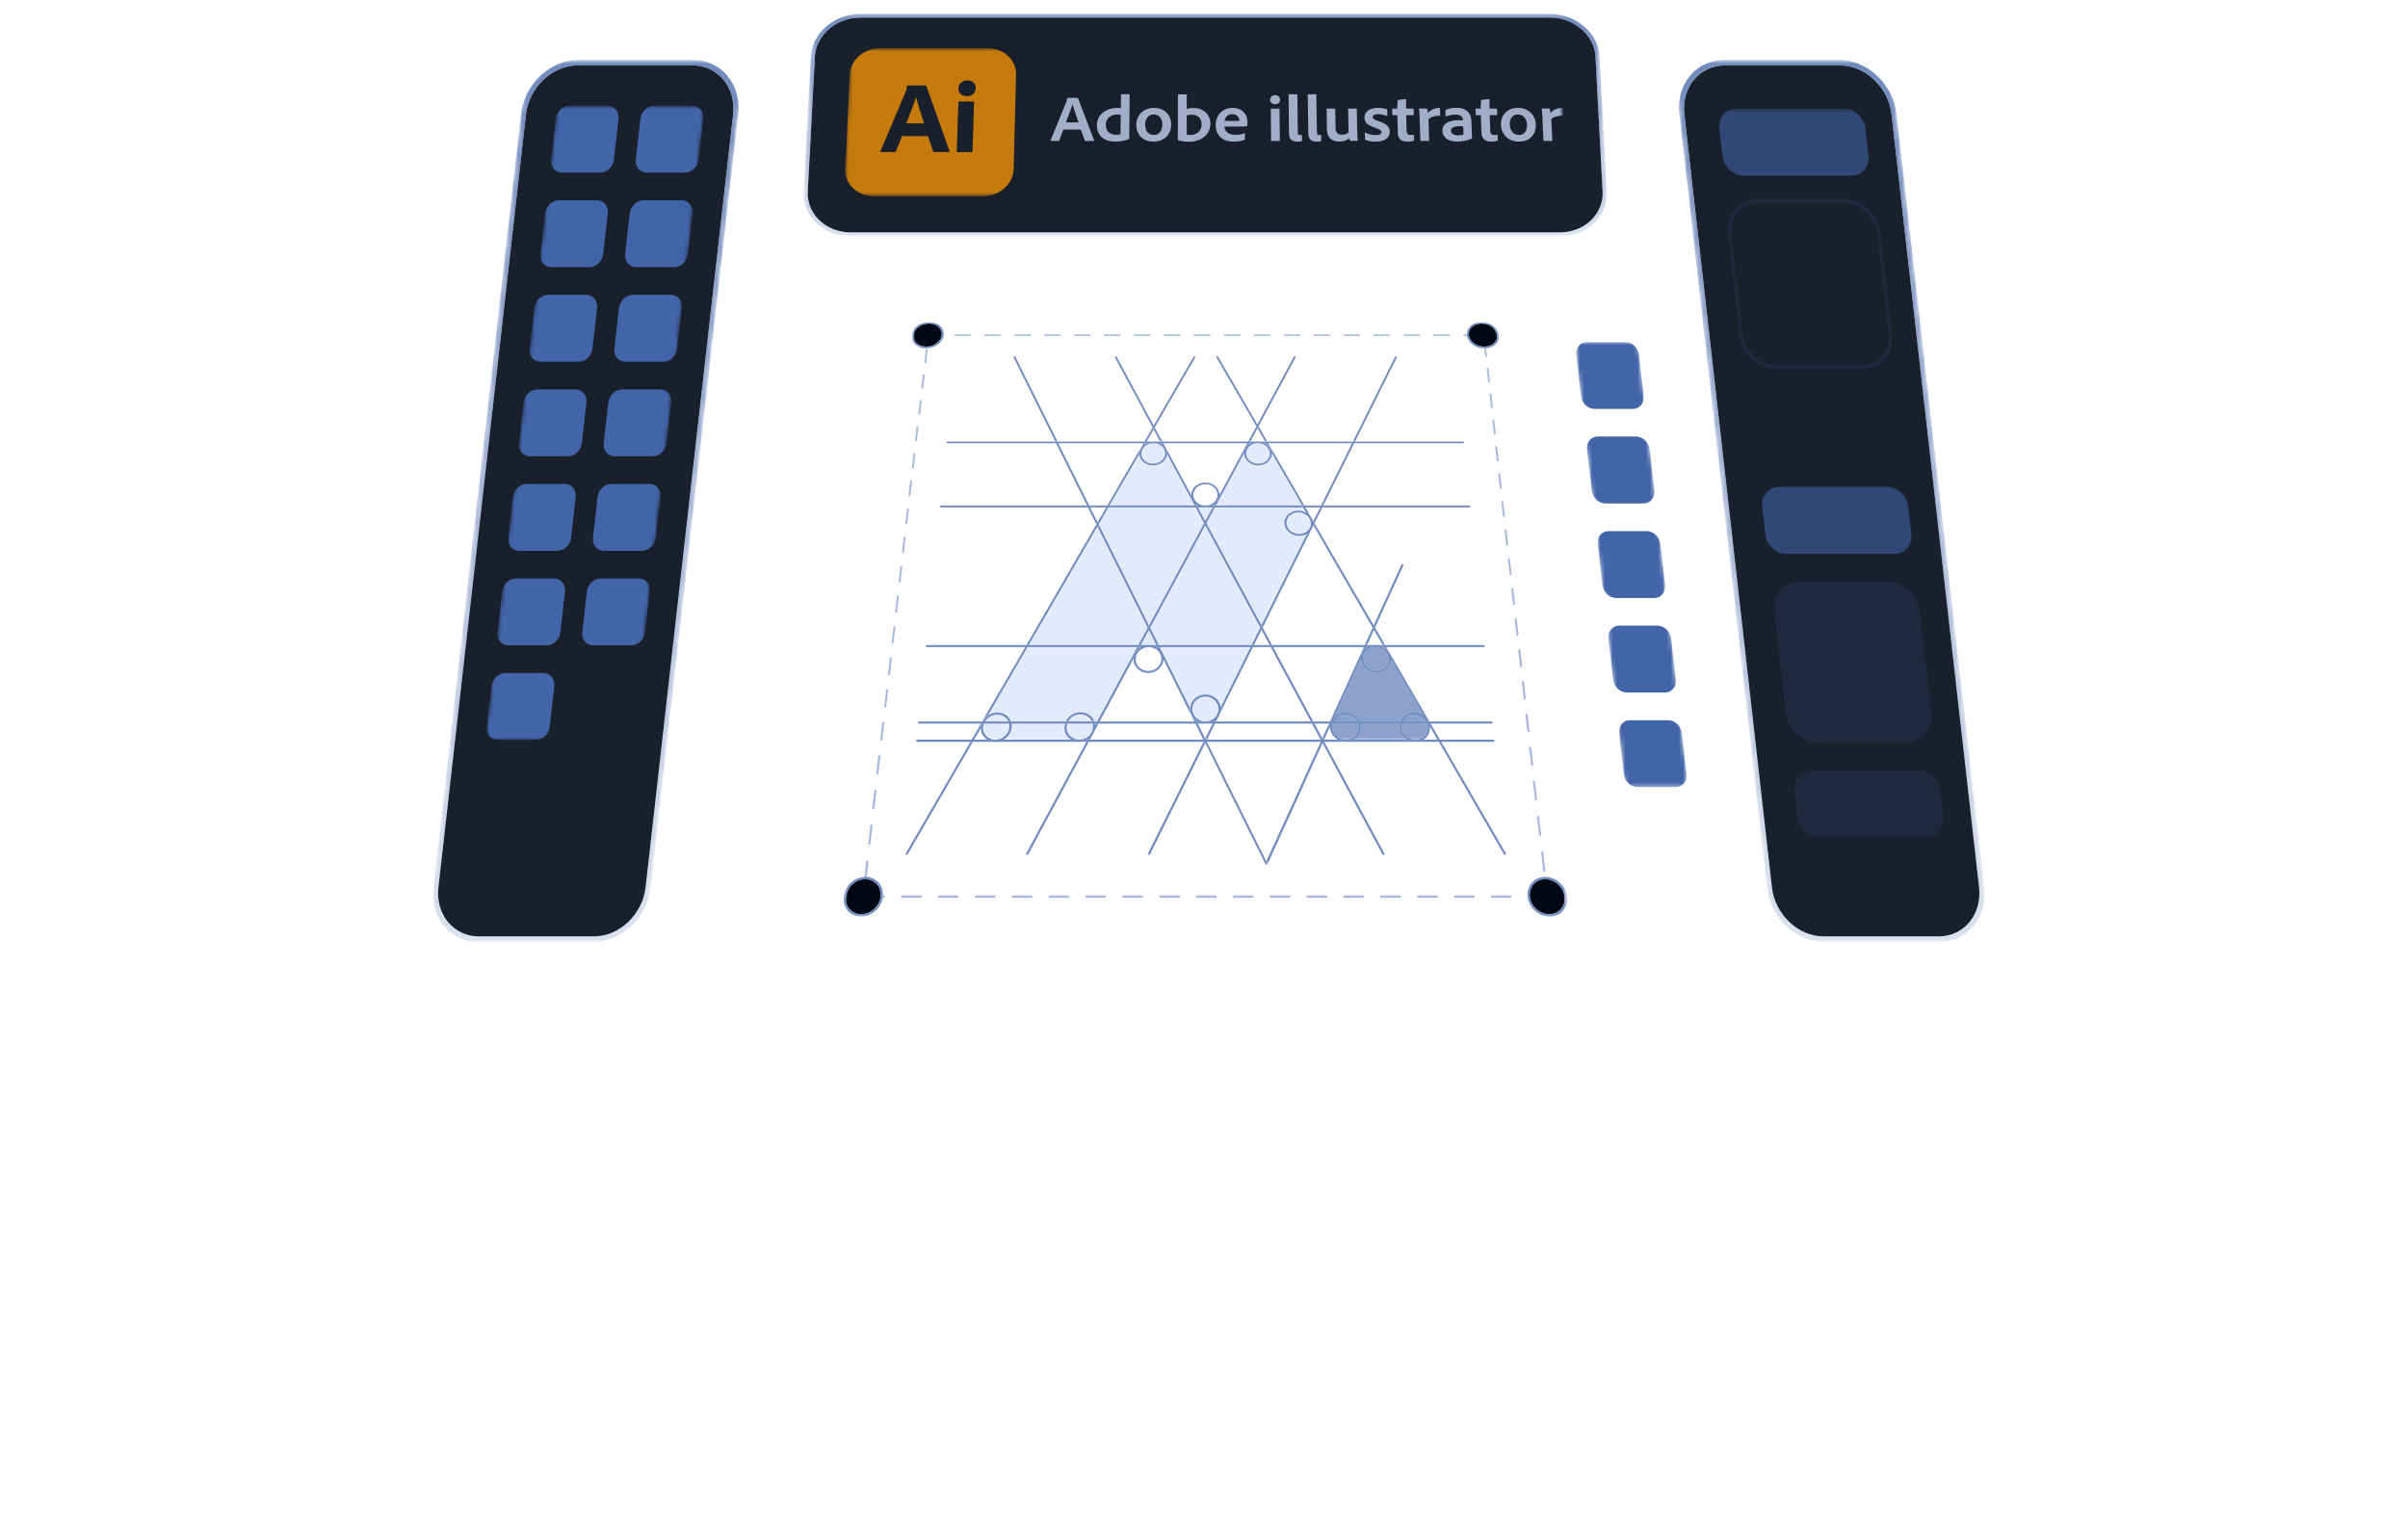<svg xmlns:xlink="http://www.w3.org/1999/xlink" xmlns="http://www.w3.org/2000/svg" width="583" height="373" fill="none">
    <style>
        <![CDATA[.B{fill:#4264a8}.C{opacity:.15}.D{fill:#fff}.E{fill-opacity:.75}.F{fill:#000714}.G{opacity:.6}.H{fill-opacity:.9}]]></style>
    <g filter="url(#Q)">
        <mask id="A" maskUnits="userSpaceOnUse" x="86" y="219" width="7" height="23">
            <path d="M92.605 241.095l-1.82-2.55c-.89-1.24-1.66-2.59-2.31-4.02a25.94 25.94 0 0 1-1.57-4.52 28.2 28.2 0 0 1-.76-4.92c-.11-1.69-.08-3.44.12-5.23l1.84 2.7a30.19 30.19 0 0 0-.11 5.19 27.86 27.86 0 0 0 .76 4.89c.39 1.57.91 3.07 1.56 4.49a24.77 24.77 0 0 0 2.29 3.99v-.02z"
                  class="D"/>
        </mask>
        <g mask="url(#A)" class="B">
            <path d="M86.265 219.846l1.84 2.7a31.1 31.1 0 0 0-.17 3.95 29.33 29.33 0 0 0 .34 3.79c.19 1.23.47 2.43.82 3.59s.78 2.28 1.27 3.35l-1.83-2.58a25.72 25.72 0 0 1-1.28-3.37c-.35-1.16-.63-2.38-.82-3.62s-.31-2.52-.34-3.82a31.57 31.57 0 0 1 .17-3.98"/>
            <path d="M88.535 234.646l1.83 2.58.5 1.01.54.98.58.95.62.92-1.82-2.55-.62-.92-.58-.96-.54-.99-.5-1.02"/>
        </g>
        <mask id="B" maskUnits="userSpaceOnUse" x="491" y="219" width="7" height="23">
            <path d="M492.835 238.546l-1.82 2.55a23.75 23.75 0 0 0 2.29-3.99 26.44 26.44 0 0 0 1.56-4.49c.39-1.57.65-3.2.76-4.89a30.17 30.17 0 0 0-.11-5.19l1.84-2.7c.19 1.78.23 3.53.12 5.23s-.37 3.35-.76 4.92a26.23 26.23 0 0 1-1.57 4.52 24.42 24.42 0 0 1-2.31 4.02v.02z"
                  class="D"/>
        </mask>
        <g mask="url(#B)" class="B">
            <path d="M492.835 238.546l-1.82 2.55a23.75 23.75 0 0 0 2.29-3.99 26.44 26.44 0 0 0 1.56-4.49c.39-1.57.65-3.2.76-4.89a30.17 30.17 0 0 0-.11-5.19l1.84-2.7c.19 1.78.23 3.53.12 5.23s-.37 3.35-.76 4.92a26.23 26.23 0 0 1-1.57 4.52 24.42 24.42 0 0 1-2.31 4.02"/>
        </g>
        <mask id="C" maskUnits="userSpaceOnUse" x="490" y="238" width="3" height="5">
            <path d="M490.045 242.375l1.81-2.54c.09-.1.17-.21.25-.32l.25-.32.24-.33.24-.33-1.82 2.55-.24.33-.24.32-.25.32-.25.31.01.01z"
                  class="D"/>
        </mask>
        <g mask="url(#C)" class="F">
            <path d="M492.835 238.545l-1.82 2.55-.53.71-.55.69-.58.66-.6.64 1.8-2.53.6-.64.58-.67.56-.69.53-.72"/>
        </g>
        <mask id="D" maskUnits="userSpaceOnUse" x="90" y="238" width="21" height="13">
            <path d="M92.605 241.095l-1.82-2.55c1 1.41 2.14 2.68 3.41 3.81a21.62 21.62 0 0 0 4.15 2.9c1.49.8 3.1 1.42 4.79 1.84a22 22 0 0 0 5.31.64l1.66 2.48a21.53 21.53 0 0 1-5.26-.64c-1.67-.42-3.26-1.04-4.75-1.83s-2.86-1.76-4.12-2.87-2.39-2.38-3.38-3.78h.01z"
                  class="D"/>
        </mask>
        <g mask="url(#D)" class="F">
            <path d="M108.445 247.735l1.66 2.48a21.53 21.53 0 0 1-5.26-.64c-1.67-.42-3.26-1.04-4.75-1.83s-2.86-1.76-4.12-2.87-2.39-2.38-3.38-3.78l-1.82-2.55c1 1.41 2.14 2.68 3.41 3.81a21.62 21.62 0 0 0 4.15 2.9 20.66 20.66 0 0 0 4.79 1.84 22 22 0 0 0 5.31.64"/>
        </g>
        <path d="M475.185 247.734l-1.67 2.48h-363.41l-1.66-2.48h366.74z" class="F"/>
        <mask id="E" maskUnits="userSpaceOnUse" x="473" y="239" width="19" height="12">
            <path d="M490.045 242.376a22.24 22.24 0 0 1-3.31 3.27c-1.21.97-2.52 1.79-3.91 2.47a20.78 20.78 0 0 1-4.43 1.56c-1.55.36-3.18.54-4.86.54l1.66-2.48c1.7 0 3.34-.19 4.91-.55s3.06-.89 4.47-1.57a21.03 21.03 0 0 0 3.95-2.49c1.22-.97 2.34-2.07 3.34-3.29l-1.63 2.3-.17.25-.02-.01z"
                  class="D"/>
        </mask>
        <g mask="url(#E)" class="F">
            <path d="M492.835 238.547l-1.82 2.55-.53.71-.55.69-.58.66-.6.64 1.8-2.53.6-.64.58-.67.56-.69.53-.72"/>
            <path d="M490.565 241.277l-1.8 2.53c-.97 1-2.04 1.9-3.17 2.69a20.49 20.49 0 0 1-3.64 2.02 21.1 21.1 0 0 1-4.04 1.27c-1.4.29-2.87.44-4.38.44l1.66-2.48c1.52 0 3-.15 4.42-.44a20.82 20.82 0 0 0 4.08-1.28 21.46 21.46 0 0 0 3.67-2.03c1.15-.79 2.22-1.7 3.2-2.71"/>
        </g>
        <mask id="F" maskUnits="userSpaceOnUse" x="89" y="239" width="21" height="14">
            <path d="M90.925 242.476l-1.83-2.54c1.09 1.51 2.33 2.88 3.7 4.09a23.04 23.04 0 0 0 4.51 3.11c1.63.86 3.36 1.52 5.19 1.98s3.76.69 5.75.69l1.67 2.47c-1.98 0-3.89-.24-5.7-.69s-3.54-1.11-5.15-1.96a22.97 22.97 0 0 1-4.47-3.09c-1.36-1.2-2.59-2.56-3.67-4.06z"
                  class="D"/>
        </mask>
        <g mask="url(#F)" class="B">
            <path d="M108.245 249.796l1.67 2.47c-1.98 0-3.89-.24-5.7-.69s-3.54-1.11-5.15-1.96a22.97 22.97 0 0 1-4.47-3.09c-1.36-1.2-2.59-2.56-3.67-4.06l-1.83-2.54c1.09 1.51 2.33 2.88 3.7 4.09a23.04 23.04 0 0 0 4.51 3.11c1.63.86 3.36 1.52 5.19 1.98s3.76.69 5.75.69z"/>
        </g>
        <path d="M454.655 31.535c3.34 0 6.6.67 9.63 1.89a28.32 28.32 0 0 1 8.27 5.16 28.07 28.07 0 0 1 6.06 7.71c1.55 2.91 2.6 6.14 2.97 9.52l17.9 164.03c.44 4.07.11 7.97-.87 11.54s-2.64 6.81-4.81 9.54-4.89 4.95-8.01 6.49-6.63 2.39-10.4 2.39h-367.15c-3.77 0-7.28-.85-10.4-2.39s-5.82-3.75-8.01-6.49-3.82-5.96-4.81-9.54-1.32-7.46-.87-11.54l17.72-162.36c.37-3.4 1.41-6.62 2.97-9.54a28.34 28.34 0 0 1 6.07-7.72c2.44-2.19 5.24-3.95 8.27-5.17s6.29-1.89 9.64-1.89h44.56a17.3 17.3 0 0 0 4.13-.51c1.34-.33 2.63-.81 3.82-1.43s2.3-1.37 3.28-2.24 1.82-1.85 2.5-2.92a19.12 19.12 0 0 1 3.34-3.97c1.27-1.15 2.67-2.14 4.18-2.94a20.8 20.8 0 0 1 4.78-1.83 21.53 21.53 0 0 1 5.14-.63h176.23a22.06 22.06 0 0 1 4.96.57c1.6.37 3.15.93 4.59 1.64a19.8 19.8 0 0 1 3.99 2.59 18.07 18.07 0 0 1 3.16 3.44c.71 1.02 1.56 1.94 2.53 2.75s2.05 1.51 3.21 2.09a16.71 16.71 0 0 0 3.69 1.32c1.29.3 2.63.46 3.99.46h43.75v-.02zm42.7 188.31l-17.71-164.03c-.34-3.16-1.3-6.17-2.73-8.89s-3.34-5.15-5.59-7.19-4.83-3.68-7.63-4.81-5.8-1.76-8.89-1.76h-43.8c-1.53 0-3.04-.18-4.5-.52a19.69 19.69 0 0 1-4.17-1.49c-1.31-.64-2.53-1.44-3.62-2.36s-2.05-1.96-2.85-3.1a15.69 15.69 0 0 0-2.84-3.09 17.98 17.98 0 0 0-3.59-2.33c-1.3-.64-2.68-1.14-4.13-1.47s-2.94-.51-4.45-.51h-176.38c-1.58 0-3.14.19-4.63.56s-2.93.9-4.26 1.59-2.56 1.53-3.65 2.5-2.04 2.08-2.82 3.3a18.04 18.04 0 0 1-3.03 3.63c-1.15 1.06-2.42 1.96-3.79 2.69a19.09 19.09 0 0 1-4.35 1.67c-1.52.38-3.09.57-4.69.57h-44.61c-3.09 0-6.1.63-8.9 1.76s-5.39 2.79-7.63 4.83-4.16 4.49-5.59 7.21a25.1 25.1 0 0 0-2.74 8.9l-17.52 162.34c-.41 3.8-.11 7.44.8 10.76s2.42 6.34 4.42 8.88 4.5 4.61 7.37 6.03a21.47 21.47 0 0 0 9.58 2.22h366.74c3.48 0 6.71-.79 9.58-2.22s5.36-3.49 7.37-6.03 3.52-5.55 4.42-8.88 1.21-6.96.8-10.76"
              class="B"/>
        <path d="M380.875 18.275a19.91 19.91 0 0 1 4.45.51 18.96 18.96 0 0 1 4.13 1.47c1.3.64 2.51 1.42 3.59 2.33s2.04 1.95 2.84 3.09a16.08 16.08 0 0 0 2.85 3.1 18.48 18.48 0 0 0 3.62 2.36c1.31.65 2.71 1.15 4.17 1.49s2.97.52 4.5.52h43.8c3.09 0 6.1.63 8.89 1.76s5.38 2.78 7.63 4.81 4.15 4.48 5.58 7.19 2.39 5.73 2.73 8.89l17.71 164.03c.41 3.8.11 7.44-.8 10.76s-2.42 6.34-4.42 8.88-4.5 4.61-7.37 6.03-6.1 2.22-9.58 2.22h-366.75c-3.48 0-6.71-.79-9.58-2.22s-5.36-3.49-7.37-6.03-3.52-5.55-4.42-8.88-1.21-6.96-.8-10.76l17.53-162.34a24.64 24.64 0 0 1 2.74-8.9c1.44-2.72 3.34-5.16 5.59-7.21s4.83-3.69 7.63-4.83 5.81-1.76 8.9-1.76h44.61c1.6 0 3.17-.2 4.68-.57s2.96-.91 4.31-1.61a17.99 17.99 0 0 0 3.69-2.53 15.91 15.91 0 0 0 2.83-3.31 17.99 17.99 0 0 1 3.02-3.62 17.91 17.91 0 0 1 3.76-2.66c1.36-.72 2.79-1.27 4.29-1.65s3.05-.56 4.63-.56h176.4-.01z"
              fill="url(#R)"/>
        <path d="M182.05 137.105l2.922 14.717 3.064-5.579 6.308-.619-12.294-8.519z" class="B"/>
        <mask id="G" maskUnits="userSpaceOnUse" x="473" y="239" width="22" height="14">
            <path d="M494.535 239.926l-1.83 2.54c-1.08 1.5-2.31 2.86-3.67 4.06a22.97 22.97 0 0 1-4.47 3.09 22.65 22.65 0 0 1-5.15 1.96c-1.82.45-3.72.69-5.7.69l1.67-2.47a24.02 24.02 0 0 0 5.75-.69c1.83-.45 3.57-1.12 5.19-1.98s3.13-1.9 4.51-3.11 2.61-2.58 3.7-4.09z"
                  class="D"/>
        </mask>
        <g mask="url(#G)" class="B">
            <path d="M494.535 239.926l-1.83 2.54-.55.73-.57.71-.6.69-.62.66 1.81-2.52.63-.67.6-.69.58-.71.55-.74z"/>
            <path d="M492.175 242.735l-1.81 2.52c-1.06 1.09-2.22 2.07-3.46 2.93a22.31 22.31 0 0 1-3.98 2.2c-1.41.6-2.88 1.07-4.42 1.39s-3.14.48-4.79.48l1.67-2.47c1.67 0 3.28-.17 4.84-.49a22.92 22.92 0 0 0 4.46-1.4 22.66 22.66 0 0 0 4.01-2.22c1.25-.87 2.42-1.86 3.49-2.96"/>
        </g>
        <path d="M475.375 249.795l-1.66 2.47h-363.8l-1.67-2.47h367.13z" class="B"/>
    </g>
    <mask id="H" maskUnits="userSpaceOnUse" x="203" y="77" width="177" height="145">
        <path d="M203.675 221.944l17.44-143.96h141.4l17.43 143.96h-176.27z" class="D"/>
    </mask>
    <g mask="url(#H)">
        <mask id="I" maskUnits="userSpaceOnUse" x="237" y="106" width="110" height="74">
            <path d="M242.905 106.865h97.81l5.79 72.5h-109.38l5.78-72.5z" class="D"/>
        </mask>
        <g mask="url(#I)">
            <path d="M237.465 176.335l-.08.13c0 .16.03.32.06.48s.08.31.14.45l.21.43a2.7 2.7 0 0 0 .27.39 2.96 2.96 0 0 1-.26-.42c-.08-.15-.14-.3-.19-.46s-.09-.32-.12-.49-.04-.34-.04-.51m6.84-1.13h-6.1c-.03.07-.05.14-.07.21l-.06.21c-.02.07-.03.14-.04.22l-.03.22a2.71 2.71 0 0 0 .16 1.18c.14.36.34.69.61.97s.59.5.96.66.79.24 1.23.24a3.53 3.53 0 0 0 1.26-.24c.39-.15.75-.38 1.06-.66a3.51 3.51 0 0 0 .75-.97 2.97 2.97 0 0 0 .33-1.18v-.22-.22a.76.76 0 0 0-.03-.21c-.02-.07-.02-.14-.04-.21m20.23 0h-6.1l-.07.21-.05.21-.04.22-.02.22h-.52c0-.07 0-.15.02-.22s.02-.15.03-.22l.04-.21c.01-.07.04-.14.06-.21h-13.04l.03.21.02.21v.22.22a3.66 3.66 0 0 1-.19.93c-.1.3-.25.58-.43.84s-.39.5-.62.72a3.96 3.96 0 0 1-.78.56h16.51c-.26-.16-.5-.34-.71-.56a3.34 3.34 0 0 1-.53-.72c-.14-.26-.25-.54-.32-.84s-.1-.61-.08-.93h.52a2.72 2.72 0 0 0 .2 1.18 2.98 2.98 0 0 0 .64.97c.28.28.61.5.99.66a3.15 3.15 0 0 0 1.24.24 3.77 3.77 0 0 0 .83-.1c.27-.06.52-.17.76-.29s.46-.28.66-.45.38-.37.53-.59l.34-.64v-.02c.04-.07.07-.15.09-.23l.06-.23c.02-.08.03-.16.04-.24l.02-.24v-.22c0-.07 0-.15-.02-.22s-.02-.14-.03-.21-.03-.14-.05-.21m.88 0h-.33s.02.08.02.12.01.08.02.12.01.08.02.12 0 .08.01.12l.26-.47m-24-2.17a3.37 3.37 0 0 0-.9.12c-.29.08-.56.2-.82.34s-.49.32-.7.53a3.51 3.51 0 0 0-.54.68h5.68a2.73 2.73 0 0 0-.44-.68c-.18-.21-.39-.38-.62-.53a2.82 2.82 0 0 0-.77-.34 3.17 3.17 0 0 0-.88-.12m20.17 0a3.37 3.37 0 0 0-.9.12c-.29.08-.56.2-.81.34a2.9 2.9 0 0 0-.68.53c-.2.21-.38.43-.52.68h5.68a3.13 3.13 0 0 0-.46-.68 2.74 2.74 0 0 0-.64-.53c-.24-.15-.5-.26-.78-.34s-.58-.12-.88-.12m30.27-4.33c-.44 0-.85.09-1.23.24a3.06 3.06 0 0 0-1 .64c-.28.27-.52.59-.68.95a3.03 3.03 0 0 0-.26 1.17 2.89 2.89 0 0 0 .25 1.17c.16.36.39.68.68.96s.63.49 1.01.65.8.24 1.24.24a3.68 3.68 0 0 0 .82-.1c.26-.06.51-.17.74-.29s.44-.28.63-.45a2.84 2.84 0 0 0 .5-.59l.02-.04.03-.04.21-.45v-.04l.02-.04c.03-.08.05-.15.07-.23l.05-.24.03-.24c.01-.08.01-.16 0-.25a2.89 2.89 0 0 0-.25-1.17c-.16-.36-.39-.68-.68-.95s-.63-.49-1-.64-.79-.24-1.22-.24m-16.47-12.01h-26.56l-9.53 16.47c.16-.1.32-.19.49-.26l.53-.2c.18-.06.37-.09.56-.12s.38-.04.58-.04a3.88 3.88 0 0 1 1.09.16c.34.1.66.25.94.44a3.42 3.42 0 0 1 .74.68c.21.26.38.56.49.88h13.38a4.03 4.03 0 0 1 .6-.88 3.58 3.58 0 0 1 .82-.68 3.99 3.99 0 0 1 .99-.44 4.08 4.08 0 0 1 1.11-.16 3.88 3.88 0 0 1 1.09.16c.34.1.66.25.95.44s.54.42.76.68.39.56.52.88h.75l9.7-18.01zm.81 0h-.24l-.15.29.09-.08a.36.36 0 0 1 .1-.07c.04-.02.07-.05.1-.07s.07-.04.1-.07zm4.08 0h-.22l.09.06.09.06c.03.02.06.04.08.06s.06.04.08.07l-.13-.25m22.52 0h-21.95l.55 1.13 6.78 13.61c.04-.45.17-.88.37-1.27s.47-.73.8-1.02.71-.52 1.14-.68.89-.25 1.37-.25.93.08 1.34.24a3.94 3.94 0 0 1 1.12.66c.33.28.6.61.8.99s.34.79.39 1.23l7.28-14.64m-24.59-4.17l-2 3.7h1.23l.17-.03c.05-.01.12-.01.17-.02s.12 0 .17-.01.12 0 .17 0h.17a.97.97 0 0 1 .17.01c.05.01.12.01.17.02l.17.03h1.21l-1.83-3.7m-12.45-25.04l-16.65 28.74h26.54l2.29-4.24-12.18-24.5zm26.07-.27l-13.32 24.77 2.11 4.24h22.43l2.11-4.25-13.33-24.76zm-2.35-4.37h-21.04l-2.38 4.14 12.18 24.47 13.32-24.73-2.08-3.87m4.17 0h-1.03l-.19.04-.2.03-.2.02c-.07.01-.13 0-.2 0h-.2c-.07 0-.13 0-.2-.02s-.13-.02-.2-.03-.13-.02-.19-.04h-1.04l1.82 3.37 1.82-3.37m21.83 0h-21.29l-2.09 3.87 13.32 24.72 11.05-22.2a3.55 3.55 0 0 1-.43.23 2.64 2.64 0 0 1-.47.17l-.51.11c-.18.03-.36.04-.54.04a3.99 3.99 0 0 1-1.35-.24 3.49 3.49 0 0 1-1.12-.66 3.4 3.4 0 0 1-.77-.97 2.7 2.7 0 0 1-.31-1.19h.49a2.37 2.37 0 0 0 .26 1.02c.16.31.39.6.66.83a3.15 3.15 0 0 0 .96.56 3.41 3.41 0 0 0 1.16.21c.41 0 .8-.07 1.15-.21a3.15 3.15 0 0 0 .92-.56c.26-.23.46-.52.6-.83s.21-.66.2-1.02a2.43 2.43 0 0 0-.28-1.02c-.17-.32-.39-.59-.67-.83s-.6-.42-.96-.56-.75-.2-1.15-.2a3.29 3.29 0 0 0-1.14.2c-.35.13-.66.32-.92.56s-.47.51-.61.83-.21.66-.2 1.02h-.49a2.74 2.74 0 0 1 .24-1.18 2.76 2.76 0 0 1 .71-.96 3.41 3.41 0 0 1 1.07-.65 3.82 3.82 0 0 1 1.32-.24c.18 0 .36.01.53.04l.51.11.48.17.45.23-.8-1.38m-21.49-.62s-.05.04-.07.05-.05.03-.07.05-.05.03-.07.05-.05.03-.07.05h.18l.11-.2m-4.31 0l.11.21h.19l-.08-.05-.08-.05c-.03-.02-.05-.04-.07-.05s-.05-.04-.07-.06zm-7.11-12.22a2.58 2.58 0 0 1-.33 1.06c-.18.32-.44.62-.74.87s-.66.44-1.06.58-.82.21-1.27.21-.87-.07-1.25-.21-.73-.33-1.03-.57-.54-.53-.71-.85-.28-.68-.3-1.05l-7.18 12.39h20.57l-.54-1-6.15-11.42m-5-2.64h-.14l-.07.11.05-.03c.02-.01.03-.02.05-.03s.03-.02.05-.03.04-.02.05-.03m1.71 0a3.42 3.42 0 0 0-1.12.19 2.88 2.88 0 0 0-.92.53 2.53 2.53 0 0 0-.63.79 2.28 2.28 0 0 0-.25.96c0 .34.06.67.2.96a2.51 2.51 0 0 0 .6.79 2.71 2.71 0 0 0 .9.53c.34.12.72.2 1.12.2s.78-.07 1.13-.2.66-.31.93-.53.48-.49.63-.79.24-.62.24-.96a2.21 2.21 0 0 0-.21-.96 2.67 2.67 0 0 0-.6-.79c-.25-.23-.56-.4-.9-.53a3.12 3.12 0 0 0-1.11-.19m23.57 0h-.11s-.06.03-.08.05-.05.03-.08.05-.05.04-.08.06-.05.04-.08.06l-.04.08.11-.08c.04-.03.08-.05.12-.08s.08-.05.12-.07.08-.05.12-.07zm1.71 0c-.4 0-.77.07-1.11.19a2.78 2.78 0 0 0-.9.53c-.25.22-.46.49-.6.79s-.21.62-.21.96h-.48v-.02-.04-.02l-6.29 11.68-.54 1h20.82l-7.29-12.58a2.65 2.65 0 0 1-.24 1.12c-.16.35-.4.66-.7.92s-.66.47-1.05.62a3.66 3.66 0 0 1-1.3.23c-.46 0-.91-.08-1.31-.23s-.77-.36-1.08-.62-.56-.57-.74-.92-.28-.73-.28-1.12h.48a2.1 2.1 0 0 0 .24.96 2.78 2.78 0 0 0 .63.79 2.75 2.75 0 0 0 .93.53c.35.12.73.2 1.13.2a3.14 3.14 0 0 0 1.12-.2c.34-.13.65-.31.9-.53s.46-.49.6-.79.21-.62.2-.96-.1-.67-.25-.96a2.78 2.78 0 0 0-.63-.79c-.26-.23-.58-.4-.92-.53s-.72-.19-1.12-.19m1.77 0h-.06a.89.89 0 0 0 .1.05c.03.01.07.04.1.06l.1.06.1.06v-.02l-.09-.06c-.03-.02-.05-.04-.08-.06s-.05-.04-.08-.05-.06-.03-.08-.05m-27.14-.47h-.17c-.05 0-.12 0-.17.01s-.12.01-.17.02l-.17.03h1.39l-.17-.03-.17-.02c-.06-.01-.12 0-.17-.01s-.12 0-.17 0m25.34 0h-.17c-.05 0-.12 0-.17.01s-.12.01-.17.02l-.17.03h1.39l-.17-.03-.17-.02c-.05-.01-.12 0-.17-.01s-.12 0-.17 0"
                  fill="#ceddfa" class="G"/>
            <path d="M346.115 175.775s0 .05.01.07 0 .05 0 .07v.07.07a3.29 3.29 0 0 1-.01.63c-.02.2-.07.4-.12.6s-.14.38-.23.55-.2.34-.32.5a3.07 3.07 0 0 0 .38-.51c.11-.18.2-.38.26-.58a3.2 3.2 0 0 0 .13-.63c.02-.22.02-.43 0-.66l-.11-.19m-17.42-.57h-6.1l-.05.21c-.02.07-.02.14-.03.21s-.01.14-.02.22 0 .15 0 .22a2.95 2.95 0 0 0 .31 1.18 3.44 3.44 0 0 0 .73.97c.3.28.66.5 1.05.66s.82.24 1.26.24.86-.09 1.23-.24.71-.38.98-.66a2.95 2.95 0 0 0 .63-.97c.14-.36.21-.76.19-1.18 0-.07-.01-.15-.02-.22l-.04-.22-.05-.21-.07-.21zm16.73 0h-6.1c-.02.07-.03.14-.04.21l-.03.21c-.01.07 0 .14-.01.22s0 .15 0 .22h-.52v-.22-.22c0-.07.01-.14.02-.21l.03-.21h-9.53l.06.21.05.21c.02.07.02.14.03.22l.02.22c.02.32-.01.63-.08.93s-.18.58-.32.84a3.34 3.34 0 0 1-.53.72c-.21.22-.45.4-.71.56h12.98c-.28-.16-.54-.34-.78-.56a4.22 4.22 0 0 1-.62-.72c-.18-.26-.32-.54-.42-.84a3.66 3.66 0 0 1-.19-.93h.52c.03.42.15.82.34 1.18a3.71 3.71 0 0 0 .75.97c.3.28.67.5 1.06.66s.82.24 1.26.24.85-.09 1.22-.24.7-.38.97-.66.48-.61.61-.97.19-.76.16-1.18c0-.07-.01-.15-.03-.22s-.03-.15-.04-.22-.04-.14-.06-.21l-.07-.21zm-19.88-2.17c-.31 0-.61.04-.89.12s-.54.2-.78.34a2.7 2.7 0 0 0-.64.53 2.81 2.81 0 0 0-.46.68h5.68c-.14-.25-.32-.47-.52-.68s-.43-.38-.69-.53a3.39 3.39 0 0 0-.81-.34 3.37 3.37 0 0 0-.9-.12m16.67 0a3.12 3.12 0 0 0-.88.12c-.27.08-.54.2-.77.34s-.44.32-.62.53a2.73 2.73 0 0 0-.44.68h5.68a3.51 3.51 0 0 0-.54-.68 3.31 3.31 0 0 0-.7-.53c-.26-.15-.53-.26-.82-.34a3.37 3.37 0 0 0-.9-.12m-11.15-16.34h-.07l-.08.06c-.03.02-.05.04-.08.06s-.05.04-.08.06-.05.04-.08.06l-.02.04s.06-.05.1-.07.07-.05.1-.07l.1-.07a1.09 1.09 0 0 1 .11-.06m1.86 0a3.27 3.27 0 0 0-1.19.22 2.87 2.87 0 0 0-.95.61 2.65 2.65 0 0 0-.61.91c-.14.34-.2.73-.18 1.12h-.52l-4.96 10.9-1.31 2.89a2.93 2.93 0 0 1 .5-.34c.18-.1.36-.18.56-.25s.4-.12.61-.16.43-.05.65-.05a4.08 4.08 0 0 1 1.11.16c.35.1.69.25.99.44a4.12 4.12 0 0 1 .82.68c.24.26.44.56.6.88h9.87c.12-.32.28-.61.49-.88s.46-.49.74-.68.6-.34.94-.44a3.88 3.88 0 0 1 1.09-.16c.25 0 .49.02.73.07s.47.11.69.19a3.78 3.78 0 0 1 .64.31c.2.12.39.26.57.41l-8.08-13.96a3.01 3.01 0 0 1-.2 1.31 3.22 3.22 0 0 1-.71 1.08 3.35 3.35 0 0 1-1.11.73c-.42.17-.9.27-1.4.27a4.09 4.09 0 0 1-1.44-.27c-.45-.17-.85-.42-1.2-.73a3.66 3.66 0 0 1-.84-1.08 3.33 3.33 0 0 1-.36-1.31h.52c.02.4.13.78.31 1.13a3.06 3.06 0 0 0 .72.92 3.37 3.37 0 0 0 1.03.62c.38.14.8.23 1.23.23a3.13 3.13 0 0 0 1.2-.23 2.95 2.95 0 0 0 .95-.62c.26-.26.47-.58.61-.92a2.49 2.49 0 0 0 .17-1.13c-.03-.4-.14-.78-.32-1.12s-.43-.65-.72-.91-.64-.47-1.02-.61a3.52 3.52 0 0 0-1.22-.22m1.93 0h-.07a1.04 1.04 0 0 0 .12.07c.04.03.08.05.12.07s.08.05.11.07l.11.08-.02-.04-.09-.07-.09-.06-.09-.06-.09-.06m-1.96-.54h-.17c-.05 0-.12 0-.17.01s-.11.01-.17.02l-.17.03h1.39l-.17-.03c-.05-.01-.12-.01-.17-.02s-.12 0-.17-.01-.12 0-.17 0"
                  class="B G"/>
        </g>
        <path d="M263.615 179.615h-.59l-14.55 26.99s-.03.07-.03.11 0 .07.01.1.03.06.05.09a.27.27 0 0 0 .08.07s.02 0 .03.01.02 0 .03 0h.03.03c.03 0 .05 0 .07-.01s.05-.02.07-.03.04-.03.06-.05.04-.04.05-.07l14.65-27.22m.9-1.67l-.25.32-.28.29-.31.26-.34.23-.03.06h.58l.63-1.16zm-.08-.94v.02l-.35.63.1-.15.09-.16c.03-.05.06-.11.08-.17s.05-.12.07-.17m1.56-1.8h-.58l-.26.47v.1.1.1.1c0 .1-.01.19-.02.28a2.74 2.74 0 0 1-.05.28l-.07.27-.09.26 1.06-1.95m9.96-18.52h-.57l-9.7 18.01h.58l8.19-15.22c.01-.25.05-.49.12-.72a3.81 3.81 0 0 1 .27-.66 2.97 2.97 0 0 1 .41-.59c.16-.18.33-.35.52-.5l.02-.04.15-.29m1.99-4.72l-2.29 4.24h.57l2-3.7-.22-.44-.05-.1m13.62-25.27l-13.32 24.73.22.44.05.1 13.32-24.77-.22-.41-.05-.09zm2.63-3.87h-.54l-1.82 3.37.22.41.05.09 2.09-3.87zm8.33-15.49h-.52l-.52.97-6.22 11.53c0 .23-.03.46-.09.67a2.98 2.98 0 0 1-.25.62 3.04 3.04 0 0 1-.39.55c-.15.17-.32.32-.51.46l-.03.05-.11.2h.54l.54-1 6.29-11.68c0-.21.03-.41.09-.61s.13-.38.23-.56a3.45 3.45 0 0 1 .35-.5 2.3 2.3 0 0 1 .46-.42l.04-.08.12-.22m1.66-4.04l-1.97 3.63h.52l1.71-3.17-.22-.38-.05-.09m9.28-16.96h-.06c-.02 0-.04.01-.06.02s-.03.02-.05.03-.02.03-.03.05l-8.83 16.39.22.38.05.09 8.98-16.69s.02-.05.02-.07 0-.05-.01-.07-.03-.04-.05-.06-.04-.03-.07-.05h-.03-.09m-21.77 93.299h-.28l-13.43 26.99s-.03.07-.03.11 0 .07.01.1.03.06.05.09.05.05.09.07c0 0 .02 0 .03.01s.02 0 .03 0h.03.03c.03 0 .05 0 .07-.01s.05-.02.07-.03.04-.03.06-.05.03-.04.05-.07l13.37-26.92-.15-.3m2.5-4.42h-.58l-1.76 3.54.18.36h.23l1.94-3.91m.87-1.74c-.07.12-.15.23-.24.34l-.28.31a4.12 4.12 0 0 1-.31.28c-.11.09-.22.17-.34.24l-.03.07h.58l.62-1.23m-.18-.82l-.02.04v.03h-.02l-.21.44-.03.05-.02.04.09-.14c.03-.05.05-.1.08-.15s.05-.1.07-.16l.06-.16m8.51-15.96h-.57l-7.28 14.64v.09.09.09.09l-.01.3-.04.29-.06.29a1.31 1.31 0 0 1-.09.28l8.03-16.16m1.79-4.73l-2.11 4.25h.56l1.84-3.7-.24-.44-.05-.1m12.7-25.01c-.01.23-.05.46-.12.68s-.16.42-.28.62a2.76 2.76 0 0 1-.43.54 3.32 3.32 0 0 1-.55.44l-11.05 22.2.24.44.05.1 11.93-24 .37-.74-.15-.27m2.33-4.12h-.53l-1.69 3.38.23.41.05.09 1.93-3.89m7.7-15.49h-.53l-7.49 15.07h.53l7.49-15.07zm10.06-20.999h-.06c-.02 0-.04.01-.05.02s-.03.02-.05.03-.02.03-.03.05l-10.2 20.489h.53l10.09-20.319s.02-.05.02-.07 0-.05-.02-.07-.03-.04-.05-.06-.05-.03-.08-.05h-.03-.09m-102.36 93.279h-.59l-15.65 26.99s-.03.07-.04.11 0 .07 0 .1.02.06.04.09a.27.27 0 0 0 .08.07s.02 0 .03.01.02 0 .03 0h.03.03c.03 0 .05 0 .08-.01s.05-.02.07-.03.04-.03.06-.05.04-.04.05-.07l15.77-27.22m2.1-4.42h-.13l-.34.59v.04l-1.92 3.28h.59l1.53-2.64.08-.13v-.07-.07-.07-.07c0-.07.01-.15.02-.22l.04-.22.05-.21.06-.21m11.18-18.52h-.57l-10.45 18.01h.05a3.35 3.35 0 0 1 .27-.45 4.23 4.23 0 0 1 .33-.41 3.33 3.33 0 0 1 .39-.36l.43-.31 9.53-16.47m16.67-29.73l-16.96 29.25h.57l16.65-28.74-.21-.42-.05-.09zm2.93-4.13h-.53l-2.1 3.62.08.16.12.26.05.09 2.38-4.14m8.98-15.49h-.52l-.08.13-8.67 14.94h.53l7.18-12.39v-.05-.05-.05-.05c0-.25.05-.48.12-.71s.18-.44.31-.64.29-.39.46-.56.38-.32.6-.45l.07-.11m1.68-3.8l-1.97 3.4h.52l1.69-2.93-.2-.38-.05-.09m10.12-17.2h-.06c-.02 0-.04.01-.06.02s-.04.02-.05.03-.03.03-.04.05l-9.64 16.63.2.38.05.09 9.81-16.93s.02-.05.02-.07 0-.05-.01-.07-.02-.04-.04-.06-.04-.03-.07-.05h-.02-.09m17.6 122.98s-.01 0-.02.01h-.06.03.03c.01 0 .02 0 .03-.01s.02 0 .03-.01m-.41-.15s0 .02.01.03.01.02.02.03.01.02.02.03l.03.03-.02-.02-.02-.02-.02-.02c-.01-.01 0-.02-.01-.02l-.02-.03m13.68-29.56h-.28l-2.87 6.29-.02.06-.04.09-1.36 2.98v.03l-8.37 18.34-.47 1.04.26.52s.02.03.02.05v.05.05.05l.69-1.53 8.36-18.35v-.02l1.36-2.98.04-.1.02-.07 2.82-6.2-.16-.3zm2.02-4.42h-.29l-1.62 3.54.2.36h.22l1.41-3.1v-.21c0-.07 0-.14.01-.2s.01-.13.02-.2.02-.13.04-.2m8.73-18.52h-.57l-6.18 13.55-1.41 3.1-.4.86-.23.5h.21a3.39 3.39 0 0 1 .18-.39c.07-.13.15-.24.23-.36s.18-.22.27-.33a2.13 2.13 0 0 1 .31-.29l1.31-2.89 4.96-10.9a3.17 3.17 0 0 1 .05-.76c.05-.24.12-.48.23-.7a3.55 3.55 0 0 1 .38-.62c.15-.19.32-.36.52-.52l.02-.04.11-.24m1.57-4.68l-1.92 4.2h.57l1.67-3.66-.26-.44-.06-.1zm7.16-15.35h-.07c-.03 0-.04.01-.06.03s-.04.02-.05.04-.03.03-.04.05l-.66 1.47-5.11 11.19-.92 2.01.26.45.06.1 1.07-2.35 5.11-11.21.67-1.46s.02-.06.01-.09 0-.06-.02-.08-.03-.05-.06-.07-.05-.04-.08-.05c0 0-.02 0-.03-.01s-.02 0-.03 0h-.06"
              class="B E"/>
        <path d="M320.625 179.615h-.59l.16.3 14.49 26.92a.5.5 0 0 0 .05.07c.02.02.04.04.06.05s.05.02.07.03.05.01.08.01h.03.03.03c.01 0 .02 0 .03-.01a.27.27 0 0 0 .08-.07c.02-.03.04-.06.05-.09a.17.17 0 0 0 0-.1c-.01-.03-.02-.07-.04-.11l-14.54-26.99m-2.38-4.42h-.59l2.11 3.91h.58l-.2-.36-1.91-3.54m-9.99-18.52h-.57l9.7 18.01h.59l-9.71-18.01m-18.26-33.86h-.53l2.08 3.87.05.09.22.41 13.33 24.76.05.1.24.44 1.99 3.7h.57l-2.29-4.25-.05-.1-.24-.44-13.32-24.72-.05-.09-.22-.41-1.82-3.37m-8.35-15.49h-.52l.07.13a3.14 3.14 0 0 1 .57.45 2.82 2.82 0 0 1 .43.55c.12.2.21.41.27.64s.09.46.09.7v.04.04.04.04l6.15 11.42.54 1h.53l-.11-.21-.05-.1c-.17-.13-.33-.28-.47-.44a2.68 2.68 0 0 1-.36-.52c-.1-.19-.18-.38-.24-.58s-.09-.41-.1-.63l-6.27-11.62-.52-.97m-11.45-21h-.03-.03-.03-.03c-.03.01-.05.03-.08.05s-.04.04-.05.06-.02.05-.02.07 0 .05.02.07l9.1 16.93.05.09.2.38 1.57 2.93h.52l-1.83-3.4-.05-.09-.2-.38-8.96-16.63s-.02-.03-.04-.05-.03-.02-.05-.03-.04-.02-.06-.02h-.06m78.78 93.319h-.58l15.76 27.22a.5.5 0 0 0 .05.07c.02.02.04.04.06.05s.05.02.07.03.05.01.08.01c0 0 .07 0 .1-.02s.06-.04.08-.06.04-.06.05-.09.02-.07.01-.11v-.05c0-.02-.01-.03-.02-.05s-.02-.03-.03-.04-.02-.03-.03-.04l-15.61-26.93m-2.55-4.42h-.4l.04.14c.01.05.03.09.04.14l.03.14.03.15.11.19 1.82 3.15h.58l-2.26-3.91m-10.73-18.52h-.57l.14.25.02.04c.21.15.4.32.57.51a3.31 3.31 0 0 1 .45.61c.12.22.23.45.31.69a3.12 3.12 0 0 1 .15.75l8.08 13.96c.1.08.19.17.28.26s.17.19.25.29.15.2.22.31l.19.33h.32v-.02l-9.82-16.93-.02-.02-.6-1.05m-19.63-33.86h-.54l.8 1.38a4.3 4.3 0 0 1 .63.47c.19.17.35.38.49.59a2.85 2.85 0 0 1 .33.68 2.69 2.69 0 0 1 .14.75v.06.06.06.06l.15.27 14.35 24.79.06.1.26.44 2.13 3.66h.57l-2.44-4.21-.06-.1-.26-.45-14.36-24.74-.05-.09-.23-.41-.42-.74h-.01l-1.52-2.65m-8.99-15.49h-.52l.13.22v.02c.2.13.38.28.53.44s.29.34.41.53.2.39.27.6a2.4 2.4 0 0 1 .11.66l7.29 12.58h.54l-8.18-14.09-.56-.97m-12.31-21h-.03-.03-.03c-.05.01-.07.03-.09.05s-.03.04-.04.06-.01.05-.01.07 0 .05.02.07l9.67 16.69.05.09.22.38 1.83 3.17h.52l-2.1-3.63-.05-.09-.22-.38-9.5-16.39-.03-.05c-.01-.02-.03-.02-.05-.03s-.04-.02-.06-.02h-.06m-2.46 93.36h-.59l.15.3 13.37 26.92 1.16 2.33.02.03s0 .02.01.02 0 .02.02.02.01.01.02.02l.02.02c.01.01.03.02.04.03s.03.02.04.02.03.01.05.01h.05.02.02.02s.01 0 .02-.01c.02 0 .03-.02.04-.03s.02-.02.03-.04.02-.03.03-.04.01-.03.02-.05v-.05-.05-.05c0-.02-.01-.03-.02-.05l-.26-.52-.92-1.84-13.43-26.99m-2.2-4.42h-.58l1.95 3.91h.58l-.18-.36-1.77-3.54m-9.21-18.52h-.57l.13.25.02.04a3.2 3.2 0 0 1 .53.51c.16.19.29.39.4.61a2.85 2.85 0 0 1 .25.69c.05.24.09.49.09.75l6.77 13.62.03.06.74 1.48h.58l-.06-.12c-.24-.16-.46-.35-.65-.55s-.36-.44-.5-.68-.25-.51-.32-.79-.11-.57-.11-.86v-.07-.07-.07-.07l-6.78-13.61-.55-1.13m-16.85-33.86h-.54l1.97 3.97.08.17.05.09.21.42 12.18 24.5.05.1.22.44 1.83 3.7h.57l-2.11-4.24-.05-.1-.22-.44-12.18-24.47-.05-.09-.12-.24-.08-.18-1.81-3.62m-7.71-15.49h-.52l7.49 15.07h.54l-7.5-15.07m-10.59-20.999h-.02-.02-.02-.02c-.03.01-.06.03-.08.05s-.04.04-.05.06-.02.05-.02.07a.17.17 0 0 0 .01.07l10.1 20.319h.52l-10.19-20.489-.03-.05c-.01-.02-.03-.02-.05-.03s-.04-.02-.06-.02h-.06"
              class="B E"/>
        <path d="M361.535 179.104h-16.95c-.13.08-.27.15-.42.22s-.3.12-.46.16l-.49.1a4.36 4.36 0 0 1-.51.03c-.17 0-.35-.01-.52-.03a4.02 4.02 0 0 1-.5-.1 3.86 3.86 0 0 1-.48-.16c-.15-.06-.31-.14-.45-.22h-12.98l-.43.22c-.15.07-.3.12-.46.16l-.49.1c-.17.02-.34.03-.52.03s-.35-.01-.52-.03a4.02 4.02 0 0 1-.5-.1c-.16-.04-.32-.1-.48-.16s-.3-.14-.45-.22h-60.7a4.71 4.71 0 0 1-.45.22c-.16.07-.31.12-.48.16l-.5.1c-.17.02-.34.03-.52.03s-.35-.01-.52-.03-.33-.06-.49-.1a3.57 3.57 0 0 1-.46-.16c-.15-.06-.29-.14-.43-.22h-16.51l-.45.22c-.15.07-.32.12-.48.16l-.5.1c-.17.02-.34.03-.52.03s-.35-.01-.52-.03-.33-.06-.49-.1-.31-.1-.46-.16a2.78 2.78 0 0 1-.42-.22h-16.95s-.07 0-.1.02-.06.03-.09.06a.5.5 0 0 0-.07.08c-.02.03-.03.06-.03.1s0 .07.01.1.03.06.05.08.05.04.08.06.06.02.1.02h139.55s.07 0 .1-.02.06-.03.08-.06.04-.05.05-.08.02-.06.01-.1-.01-.07-.03-.1a.27.27 0 0 0-.07-.08l-.09-.06c-.03-.02-.07-.02-.1-.02m-72.85-7.42h-.52c0 .3.04.59.11.86a3.36 3.36 0 0 0 .32.79 3.41 3.41 0 0 0 .5.68c.19.2.41.39.65.55.02.01.03.02.05.03s.03.02.05.03.03.02.05.03.03.02.05.03h1.91c-.44 0-.86-.08-1.24-.24s-.72-.37-1.01-.65-.52-.6-.68-.96-.25-.75-.25-1.17m3.17-3.48c-.48 0-.95.09-1.37.25s-.81.39-1.14.68-.6.63-.8 1.02a3.4 3.4 0 0 0-.37 1.27v.07.07.07.07h.52c0-.41.1-.81.26-1.17s.39-.68.68-.95.63-.49 1-.64.79-.24 1.23-.24c.43 0 .85.09 1.22.24a3.17 3.17 0 0 1 1 .64c.28.27.52.59.68.95s.25.75.25 1.17v.25c0 .08-.02.16-.03.24a2.05 2.05 0 0 1-.05.24c-.02.08-.04.15-.07.23l-.06.16-.07.16c-.02.05-.05.1-.08.15l-.09.15c-.14.21-.31.41-.5.59s-.4.33-.63.45-.48.23-.74.29a3.68 3.68 0 0 1-.82.1h1.9s.02-.01.03-.02.02-.01.03-.02.02-.01.03-.02.02-.01.03-.02c.12-.07.23-.16.34-.24s.21-.18.31-.28a4.12 4.12 0 0 0 .28-.31c.09-.11.16-.22.24-.34l.09-.15c.03-.05.05-.1.08-.15s.05-.1.07-.16l.06-.16.09-.28c.03-.1.05-.19.06-.29l.04-.29c.01-.1.01-.2.01-.3v-.09-.09-.09-.09c-.05-.44-.19-.85-.39-1.23s-.48-.71-.8-.99-.71-.5-1.12-.66-.87-.24-1.34-.24"
              class="B E"/>
        <path d="M238.195 175.205h-.55l-.06.21-.05.21-.04.22-.02.22h.53c0-.07.01-.15.03-.22s.03-.15.04-.22.04-.14.06-.21l.07-.21m6.65 0h-.55c.02.07.03.14.04.21l.03.21c.01.07 0 .14 0 .22v.22c-.03.42-.15.82-.33 1.18a3.33 3.33 0 0 1-.75.97c-.31.28-.67.5-1.06.66s-.82.24-1.26.24-.86-.09-1.23-.24a2.7 2.7 0 0 1-.96-.66c-.26-.28-.47-.61-.61-.97a2.71 2.71 0 0 1-.16-1.18h-.53v.07.07.07.07c0 .18.01.35.04.51a4.37 4.37 0 0 0 .12.49c.05.16.11.31.19.46a2.96 2.96 0 0 0 .26.42 1.71 1.71 0 0 0 .21.26l.23.24a1.71 1.71 0 0 0 .26.21l.28.19c.13.08.27.15.42.22s.3.12.46.16l.49.1c.17.02.34.03.52.03s.35-.01.52-.03a4.02 4.02 0 0 0 .5-.1c.16-.04.32-.1.48-.16a3.13 3.13 0 0 0 .45-.22c.28-.16.54-.34.78-.56a4.22 4.22 0 0 0 .62-.72 3.7 3.7 0 0 0 .43-.84c.11-.3.17-.61.19-.93v-.22-.22c0-.07-.01-.14-.02-.21l-.03-.21m-3.4-2.67c-.2 0-.39.01-.58.04s-.38.07-.56.12a3.39 3.39 0 0 0-.53.2l-.49.26a3.36 3.36 0 0 0-.43.31l-.39.36a3.29 3.29 0 0 0-.33.41 4.12 4.12 0 0 0-.27.45h.58a3.51 3.51 0 0 1 .54-.68 3.31 3.31 0 0 1 .7-.53c.26-.15.53-.26.82-.34a3.37 3.37 0 0 1 .9-.12 3.12 3.12 0 0 1 .88.12c.27.08.54.2.77.34s.44.32.62.53a2.73 2.73 0 0 1 .44.68h.58c-.12-.32-.28-.61-.49-.88s-.46-.49-.74-.68-.6-.34-.94-.44a3.88 3.88 0 0 0-1.09-.16m16.95 2.67h-.54l-.06.21c-.02.07-.03.14-.04.21l-.03.22-.02.22h.52c0-.07.01-.15.02-.22l.04-.22.05-.21.07-.21m6.65 0h-.55l.05.21c.02.07.02.14.03.21s.01.14.02.22 0 .15 0 .22c0 .08-.01.16-.02.24l-.04.24-.06.23c-.02.07-.05.15-.08.23-.02.06-.05.12-.07.17a2.45 2.45 0 0 1-.08.17l-.09.16-.1.16c-.15.22-.33.41-.53.59s-.42.33-.66.45-.49.23-.76.29a3.77 3.77 0 0 1-.83.1 3.38 3.38 0 0 1-1.24-.24c-.38-.15-.71-.38-.99-.66a2.98 2.98 0 0 1-.64-.97 2.72 2.72 0 0 1-.2-1.18h-.52c-.02.32.01.63.08.93s.18.58.32.84.33.5.53.72a3.25 3.25 0 0 0 .71.56l.43.22c.15.07.3.12.46.16l.49.1c.17.02.34.03.52.03s.35-.01.52-.03a4.02 4.02 0 0 0 .5-.1 4.5 4.5 0 0 0 .48-.16c.16-.06.3-.14.45-.22 0 0 .02-.01.03-.02s.02-.01.03-.02.02-.01.03-.02.02-.01.03-.02c.12-.07.23-.15.34-.23s.21-.17.31-.26.19-.19.28-.29a3.92 3.92 0 0 0 .25-.32l.12-.19.11-.2c.03-.07.07-.13.1-.2l.09-.21.09-.26a2.68 2.68 0 0 0 .07-.27l.05-.28c.02-.1.02-.19.02-.28v-.1-.1-.1-.1c0-.04 0-.08-.01-.12s0-.08-.02-.12-.01-.08-.02-.12-.02-.08-.02-.12m-3.48-2.67c-.39 0-.76.06-1.11.16s-.69.25-.99.44a4.12 4.12 0 0 0-.82.68c-.24.26-.44.56-.6.88h.58c.14-.25.32-.47.52-.68a3.19 3.19 0 0 1 .68-.53 3.23 3.23 0 0 1 .81-.34 3.37 3.37 0 0 1 .9-.12 3.12 3.12 0 0 1 .88.12c.27.08.54.2.78.34a2.7 2.7 0 0 1 .64.53 2.81 2.81 0 0 1 .46.68h.58c-.13-.32-.3-.61-.52-.88a3.28 3.28 0 0 0-.76-.68c-.29-.19-.61-.34-.95-.44a3.88 3.88 0 0 0-1.09-.16m18.37-15.791h-3.71l-.13.07c-.04.02-.08.05-.12.08s-.08.05-.12.08l-.12.09c-.19.15-.37.32-.52.5a4.13 4.13 0 0 0-.41.59 2.7 2.7 0 0 0-.27.66c-.06.23-.11.47-.12.72v.02.02.04h.51c.01-.4.11-.78.27-1.12a2.89 2.89 0 0 1 .69-.91 3.2 3.2 0 0 1 1-.61 3.42 3.42 0 0 1 1.21-.22c.43 0 .83.08 1.2.22s.7.35.97.61a2.92 2.92 0 0 1 .65.91c.15.34.23.73.23 1.12 0 .4-.1.78-.27 1.13a3.1 3.1 0 0 1-.68.92c-.28.26-.63.48-1 .62s-.79.23-1.22.23-.84-.08-1.21-.23-.7-.36-.98-.62-.5-.58-.65-.92-.23-.73-.22-1.13h-.51c-.01.46.08.91.25 1.31s.43.77.75 1.08a3.48 3.48 0 0 0 1.14.73c.43.17.91.27 1.41.27a3.9 3.9 0 0 0 1.42-.27c.43-.17.84-.42 1.17-.73s.61-.67.8-1.08.3-.85.3-1.31a3.08 3.08 0 0 0-.09-.75c-.06-.24-.14-.47-.25-.69s-.24-.42-.4-.61a3.2 3.2 0 0 0-.53-.51c-.03-.03-.07-.05-.1-.08s-.07-.05-.11-.07-.07-.05-.11-.07-.07-.05-.11-.07m8.93-36.88h-.48v.02.02.02.02c0 .22.04.43.1.63s.14.4.24.58a3.02 3.02 0 0 0 .36.52c.14.16.3.31.47.44.04.03.08.06.12.08s.08.05.12.08.08.05.12.08a.54.54 0 0 0 .13.07h1.75c-.41 0-.79-.08-1.14-.21s-.67-.32-.93-.55-.48-.51-.63-.82a2.26 2.26 0 0 1-.23-1m2.93-2.96c-.47 0-.92.08-1.32.23a3.74 3.74 0 0 0-1.08.63 2.88 2.88 0 0 0-.73.94c-.17.35-.27.75-.27 1.16h.48c0-.35.09-.69.24-.99s.36-.58.63-.81.58-.42.93-.55.73-.2 1.13-.2.78.07 1.13.2a2.9 2.9 0 0 1 .93.55c.27.24.48.5.63.81a2.25 2.25 0 0 1 .23.99 2.29 2.29 0 0 1-.23 1c-.15.31-.36.58-.63.82a2.9 2.9 0 0 1-.93.55c-.35.13-.74.2-1.14.21h1.75l.11-.06a.88.88 0 0 0 .1-.06c.03-.02.07-.04.1-.07s.07-.05.1-.07c.19-.14.36-.29.51-.46a3.04 3.04 0 0 0 .39-.55c.11-.2.19-.4.25-.62s.09-.44.09-.67c0-.41-.1-.8-.27-1.16a2.88 2.88 0 0 0-.73-.94 3.41 3.41 0 0 0-1.08-.63c-.41-.15-.85-.23-1.32-.23m22.45 6.801a3.56 3.56 0 0 0-1.32.24c-.4.16-.77.37-1.07.65s-.54.6-.71.96a2.6 2.6 0 0 0-.24 1.18h.49c-.01-.36.06-.7.2-1.02s.35-.59.61-.83.57-.42.92-.56.73-.2 1.14-.2.8.07 1.15.2.68.32.96.56.5.51.67.83a2.43 2.43 0 0 1 .28 1.02c.01.36-.06.71-.2 1.02s-.34.6-.6.83a2.95 2.95 0 0 1-.92.56 3.31 3.31 0 0 1-1.15.21c-.41 0-.8-.07-1.16-.21a3.51 3.51 0 0 1-.96-.56c-.28-.23-.5-.52-.66-.83a2.37 2.37 0 0 1-.26-1.02h-.49c.01.42.12.82.31 1.19a3.15 3.15 0 0 0 .77.97c.32.27.7.5 1.12.66a3.8 3.8 0 0 0 1.35.24c.18 0 .36-.01.54-.04l.51-.11.47-.17c.15-.06.3-.15.43-.23.2-.13.39-.28.55-.44s.31-.34.43-.54.21-.4.28-.62a2.55 2.55 0 0 0 .12-.68v-.06-.06-.06-.06a2.69 2.69 0 0 0-.14-.75 2.85 2.85 0 0 0-.33-.68c-.14-.21-.3-.41-.49-.59a3.23 3.23 0 0 0-.63-.47l-.45-.23c-.16-.07-.32-.12-.48-.17s-.34-.08-.51-.11-.35-.04-.53-.04m-8.06-16.311h-3.41s-.08.04-.12.07-.08.05-.12.07-.08.05-.12.08-.08.05-.11.08a3.7 3.7 0 0 0-.46.42c-.14.15-.25.32-.35.5s-.17.37-.23.56-.08.4-.09.61v.04.02l.48.02a2.21 2.21 0 0 1 .21-.96 2.67 2.67 0 0 1 .6-.79c.25-.23.56-.4.9-.53a3.12 3.12 0 0 1 1.11-.19c.39 0 .77.07 1.12.19a2.88 2.88 0 0 1 .92.53 2.53 2.53 0 0 1 .63.79 2.28 2.28 0 0 1 .25.96 2.07 2.07 0 0 1-.2.96 2.51 2.51 0 0 1-.6.79 2.71 2.71 0 0 1-.9.53c-.34.12-.72.2-1.12.2s-.78-.07-1.13-.2-.66-.31-.93-.53-.48-.49-.63-.79-.24-.62-.24-.96h-.48c0 .4.11.78.28 1.12s.43.66.74.92.68.47 1.08.62.85.23 1.31.23a3.7 3.7 0 0 0 1.3-.23c.4-.15.76-.36 1.05-.62a2.85 2.85 0 0 0 .7-.92c.16-.35.25-.72.24-1.12 0-.23-.04-.45-.11-.66s-.15-.41-.27-.6-.25-.37-.41-.53-.33-.31-.52-.44l-.1-.06c-.04-.02-.07-.04-.1-.06l-.1-.06c-.03-.02-.07-.04-.1-.05"
              class="B E"/>
        <path d="M280.965 107.334h-3.41s-.04.02-.05.03-.04.02-.05.03-.03.02-.05.03-.03.02-.05.03a3.36 3.36 0 0 0-.6.45c-.18.17-.33.36-.46.56s-.23.42-.31.64-.11.46-.12.71h.48c0-.34.1-.67.25-.96a2.78 2.78 0 0 1 .63-.79c.26-.23.58-.4.92-.53s.72-.19 1.12-.19.77.07 1.11.19a2.78 2.78 0 0 1 .9.53c.25.22.46.49.6.79s.22.62.21.96-.09.67-.24.96a2.78 2.78 0 0 1-.63.79 2.75 2.75 0 0 1-.93.53c-.35.12-.73.2-1.13.2a3.14 3.14 0 0 1-1.12-.2c-.34-.13-.65-.31-.9-.53s-.46-.49-.6-.79-.21-.62-.2-.96h-.48v.05.05.05.05c.02.37.13.73.3 1.05s.42.61.71.85a3.22 3.22 0 0 0 1.03.57 3.95 3.95 0 0 0 1.25.21c.44 0 .88-.08 1.27-.21s.75-.34 1.06-.58.56-.54.74-.87.3-.69.33-1.06v-.04-.04-.04-.04c0-.24-.03-.48-.09-.7s-.15-.44-.27-.64a2.82 2.82 0 0 0-.43-.55 3.14 3.14 0 0 0-.57-.45l-.06-.03-.18-.09m53.83 49.33h-3.71l-.11.06a.36.36 0 0 0-.1.07c-.03.03-.07.05-.1.07l-.1.07c-.19.15-.37.33-.52.52s-.28.4-.38.62-.18.45-.23.7-.07.5-.05.76h.52a2.59 2.59 0 0 1 .18-1.12 2.8 2.8 0 0 1 .61-.91 2.77 2.77 0 0 1 .95-.61 3.27 3.27 0 0 1 1.19-.22 3.52 3.52 0 0 1 1.22.22c.38.14.73.35 1.02.61s.54.57.72.91.29.73.32 1.12-.03.78-.17 1.13a2.6 2.6 0 0 1-.61.92c-.27.26-.59.48-.95.62a3.33 3.33 0 0 1-1.2.23 3.36 3.36 0 0 1-1.23-.23 3.58 3.58 0 0 1-1.03-.62 3.19 3.19 0 0 1-.72-.92 2.72 2.72 0 0 1-.31-1.13h-.52c.03.46.15.91.36 1.31s.49.77.84 1.08.75.56 1.2.73a4.05 4.05 0 0 0 1.44.27c.51 0 .97-.1 1.4-.27a3.25 3.25 0 0 0 1.11-.73c.31-.31.55-.67.71-1.08s.23-.85.2-1.31a3.12 3.12 0 0 0-.15-.75c-.08-.24-.18-.47-.31-.69a3.84 3.84 0 0 0-.45-.61c-.17-.19-.37-.36-.57-.51l-.11-.08c-.04-.03-.08-.05-.11-.07s-.08-.05-.12-.07-.08-.05-.12-.07m-12.19 18.499h-.54l-.04.2c-.01.07-.02.13-.02.2s-.01.13-.01.2v.21.03l.52.01v-.22c0-.07 0-.15.02-.22s.02-.14.03-.21a1.6 1.6 0 0 1 .05-.21m6.65 0h-.55l.07.21.05.21.04.22.02.22c.02.42-.04.82-.19 1.18a3.12 3.12 0 0 1-.63.97c-.27.28-.61.5-.98.66s-.79.24-1.23.24a3.53 3.53 0 0 1-1.26-.24c-.39-.15-.74-.38-1.05-.66a3.26 3.26 0 0 1-.73-.97 2.95 2.95 0 0 1-.31-1.18h-.52a3.25 3.25 0 0 0 .17.93c.1.3.23.58.4.84s.37.5.6.72.49.4.77.56a4.71 4.71 0 0 0 .45.22c.16.07.31.12.48.16l.5.1c.17.02.34.03.52.03s.35-.01.52-.03.33-.06.49-.1a3.57 3.57 0 0 0 .46-.16c.15-.06.29-.14.43-.22.26-.16.5-.34.71-.56a3.34 3.34 0 0 0 .53-.72c.14-.26.25-.54.32-.84s.1-.61.08-.93c0-.07-.01-.15-.02-.22l-.03-.22a1.6 1.6 0 0 0-.05-.21l-.06-.21zm-3.73-2.67c-.22 0-.44.02-.65.05s-.42.09-.61.16a3.99 3.99 0 0 0-.56.25c-.18.1-.34.21-.5.34a2.87 2.87 0 0 0-.31.29l-.27.33-.23.36c-.07.13-.13.25-.18.39h.58a2.81 2.81 0 0 1 .46-.68 2.96 2.96 0 0 1 .64-.53c.24-.15.5-.26.78-.34s.58-.12.89-.12a3.37 3.37 0 0 1 .9.12c.29.08.56.2.81.34s.48.32.69.53a3.07 3.07 0 0 1 .52.68h.58a4.03 4.03 0 0 0-.6-.88c-.24-.27-.52-.49-.82-.68s-.64-.34-.99-.44a4.08 4.08 0 0 0-1.11-.16m13.78 2.672h-.54l-.03.21-.02.21v.22.22h.52v-.22l.01-.22.03-.21.04-.21m6.65 0h-.55c.03.07.05.14.07.21l.06.21c.02.07.03.14.04.22l.03.22a2.71 2.71 0 0 1-.16 1.18c-.14.36-.34.69-.61.97s-.59.5-.97.66-.78.24-1.22.24a3.53 3.53 0 0 1-1.26-.24c-.39-.15-.75-.38-1.06-.66a3.33 3.33 0 0 1-.75-.97c-.18-.36-.31-.76-.34-1.18h-.52a3.66 3.66 0 0 0 .19.93c.1.3.25.58.42.84s.38.5.62.72.5.4.78.56l.45.22c.15.07.32.12.48.16l.5.1c.17.02.35.03.52.03s.35-.01.51-.03.33-.06.49-.1.31-.1.46-.16a2.78 2.78 0 0 0 .42-.22c.09-.05.17-.11.25-.17l.23-.18a3.87 3.87 0 0 0 .21-.2 2 2 0 0 0 .19-.22 2.84 2.84 0 0 0 .32-.5c.09-.18.17-.36.23-.55a2.9 2.9 0 0 0 .12-.6c.02-.21.03-.42.01-.63v-.07-.07-.07c0-.02 0-.05-.01-.07 0-.05-.02-.1-.03-.15l-.03-.14-.04-.14c-.01-.05-.03-.09-.04-.14m-3.79-2.67c-.39 0-.75.06-1.09.16s-.66.25-.94.44a3.42 3.42 0 0 0-.74.68c-.21.26-.37.56-.49.88h.58a2.73 2.73 0 0 1 .44-.68c.18-.21.39-.38.62-.53a2.82 2.82 0 0 1 .77-.34 3.17 3.17 0 0 1 .88-.12 3.37 3.37 0 0 1 .9.12c.29.08.56.2.82.34s.49.32.7.53a3.51 3.51 0 0 1 .54.68h.58l-.19-.33c-.07-.11-.14-.21-.22-.31l-.25-.29-.28-.26c-.18-.15-.37-.29-.57-.41s-.42-.22-.64-.31a3.2 3.2 0 0 0-.69-.19c-.24-.04-.48-.07-.73-.07"
              class="B E"/>
        <path d="M359.205 156.205h-134.78s-.07 0-.1.02-.06.03-.09.05-.05.05-.06.08-.03.06-.03.09 0 .06.01.09.03.05.05.08.05.04.08.05.06.02.1.02h134.88s.07 0 .1-.02.06-.03.08-.05.04-.05.05-.08.01-.06.01-.09-.01-.07-.03-.09-.04-.05-.06-.08-.06-.04-.09-.05-.07-.02-.1-.02m-5.04-49.271h-124.75s-.06 0-.09.02-.06.02-.08.04l-.06.06c-.02.02-.02.05-.03.08a.22.22 0 0 0 .01.08c.01.03.03.04.05.06s.04.03.07.04.06.02.09.02h124.83s.06 0 .09-.02.05-.02.07-.04.04-.04.05-.06.01-.05.01-.08-.01-.06-.03-.08-.03-.05-.06-.06-.05-.03-.08-.04-.06-.02-.09-.02z"
              class="B E"/>
        <path d="M355.765 122.404h-127.9s-.06 0-.1.02-.06.03-.08.05-.04.04-.06.07-.03.05-.03.09c0 .03 0 .06.01.08s.03.05.05.07.05.03.07.04a.24.24 0 0 0 .09.02h127.99s.06 0 .09-.02.05-.03.07-.04.04-.04.05-.07a.22.22 0 0 0 .01-.08c0-.03-.01-.06-.03-.09s-.04-.05-.06-.07-.05-.03-.08-.05-.06-.02-.1-.02m5.33 52.291h-138.55s-.07 0-.1.02-.06.03-.09.06a.5.5 0 0 0-.07.08c-.02.03-.03.06-.03.1s0 .07.01.1.03.06.05.08.05.04.08.06.06.02.1.02h138.65s.07 0 .1-.02.06-.03.08-.06.04-.05.05-.08.02-.06.01-.1-.01-.07-.03-.1a.27.27 0 0 0-.07-.08l-.09-.06c-.03-.02-.07-.02-.1-.02z"
              class="B E"/>
        <path d="M213.965 216.825h-.18v.07.07.07.07.07.07c0 .02 0 .05-.01.07s0 .05-.01.07h.18s.07 0 .11-.02.07-.04.1-.06.05-.06.07-.09.03-.07.03-.11 0-.08-.01-.11-.03-.06-.05-.09-.05-.05-.08-.06a.36.36 0 0 0-.11-.02m8.92 0h-4.47s-.07 0-.11.02-.07.03-.1.06a.55.55 0 0 0-.07.09c-.02.03-.03.07-.03.11s0 .07.01.11.03.06.05.09.05.05.08.06a.36.36 0 0 0 .11.02h4.47s.07 0 .11-.02a.35.35 0 0 0 .09-.06c.02-.02.05-.06.07-.09s.03-.07.03-.11 0-.08-.01-.11-.03-.06-.05-.09-.05-.05-.08-.06-.07-.02-.1-.02zm8.92 0h-4.47s-.07 0-.11.02-.07.03-.09.06-.05.06-.07.09-.03.07-.03.11a.41.41 0 0 0 .01.11c.01.04.03.06.05.09s.05.05.08.06a.36.36 0 0 0 .11.02h4.47s.07 0 .11-.02.06-.04.09-.06.05-.06.07-.09.03-.07.03-.11 0-.08-.01-.11-.03-.06-.05-.09-.05-.05-.08-.06-.07-.02-.1-.02m8.91 0h-4.46s-.07 0-.11.02-.07.03-.09.06-.05.06-.07.09-.03.07-.03.11 0 .07.01.11.03.06.05.09.05.05.08.06a.36.36 0 0 0 .11.02h4.46s.08 0 .11-.02.07-.04.09-.06.05-.06.07-.09.03-.07.03-.11 0-.08-.01-.11-.03-.06-.05-.09-.05-.05-.08-.06a.36.36 0 0 0-.11-.02zm8.92 0h-4.46s-.07 0-.11.02-.07.03-.09.06-.05.06-.07.09-.03.07-.03.11 0 .07.02.11.03.06.06.09.05.05.09.06.07.02.11.02h4.46s.08 0 .11-.02.07-.04.09-.06.05-.06.06-.09.03-.07.03-.11 0-.08-.01-.11-.03-.06-.05-.09-.05-.05-.09-.06-.07-.02-.11-.02m8.92 0h-4.46s-.08 0-.11.02-.07.03-.09.06-.05.06-.06.09-.03.07-.03.11 0 .07.02.11l.05.09c.02.03.05.05.09.06s.07.02.11.02h4.46s.08 0 .11-.02.07-.04.09-.06.05-.06.06-.09a1.64 1.64 0 0 0 .03-.11c0-.04 0-.08-.02-.11s-.03-.06-.05-.09-.05-.05-.09-.06-.07-.02-.11-.02zm8.92 0h-4.46s-.08 0-.11.02-.07.03-.09.06-.05.06-.06.09-.02.07-.03.11c0 .04 0 .07.02.11s.03.06.06.09.05.05.09.06.07.02.11.02h4.46s.07 0 .11-.02a.35.35 0 0 0 .09-.06c.02-.02.05-.06.06-.09s.03-.07.03-.11 0-.08-.02-.11-.03-.06-.06-.09-.05-.05-.09-.06-.07-.02-.11-.02zm8.92 0h-4.46s-.08 0-.11.02-.06.03-.09.06-.05.06-.06.09a.36.36 0 0 0-.02.11c0 .04 0 .07.02.11s.03.06.06.09.05.05.09.06.07.02.11.02h4.46s.07 0 .11-.02.06-.04.09-.06a.18.18 0 0 0 .06-.09 1.64 1.64 0 0 0 .03-.11c0-.04 0-.08-.02-.11s-.03-.06-.06-.09-.06-.05-.09-.06a.36.36 0 0 0-.11-.02m8.92 0h-4.47s-.07 0-.11.02-.06.03-.09.06-.05.06-.06.09a.36.36 0 0 0-.02.11c0 .04 0 .07.02.11s.03.06.06.09.05.05.09.06.07.02.11.02h4.47s.07 0 .11-.02.06-.04.09-.06a.18.18 0 0 0 .06-.09.36.36 0 0 0 .02-.11c0-.04 0-.08-.02-.11l-.06-.09a.18.18 0 0 0-.09-.06.36.36 0 0 0-.11-.02zm8.92 0h-4.47s-.07 0-.11.02-.06.03-.09.06-.04.06-.06.09-.02.07-.02.11 0 .07.02.11.03.06.06.09.05.05.09.06.07.02.11.02h4.47s.07 0 .11-.02.06-.04.09-.06a.18.18 0 0 0 .06-.09.36.36 0 0 0 .02-.11c0-.04 0-.08-.02-.11l-.06-.09a.18.18 0 0 0-.09-.06.36.36 0 0 0-.11-.02zm8.92 0h-4.47s-.07 0-.11.02-.06.03-.09.06-.05.06-.06.09a.36.36 0 0 0-.02.11c0 .04 0 .07.02.11s.04.06.06.09a.18.18 0 0 0 .09.06.36.36 0 0 0 .11.02h4.47s.07 0 .11-.02.06-.04.09-.06.04-.06.06-.09.02-.07.02-.11 0-.08-.02-.11-.03-.06-.06-.09-.05-.05-.09-.06-.07-.02-.11-.02zm8.92 0h-4.47s-.07 0-.11.02-.06.03-.09.06-.05.06-.06.09a.36.36 0 0 0-.02.11c0 .04 0 .07.03.11s.04.06.06.09a.18.18 0 0 0 .09.06.36.36 0 0 0 .11.02h4.47s.07 0 .11-.02.06-.04.08-.06.04-.06.06-.09.02-.07.02-.11 0-.08-.02-.11l-.06-.09c-.02-.03-.05-.05-.09-.06s-.07-.02-.11-.02zm8.91 0h-4.46s-.07 0-.11.02-.06.03-.09.06-.04.06-.06.09-.02.07-.02.11.01.07.03.11.04.06.06.09a.18.18 0 0 0 .09.06.36.36 0 0 0 .11.02h4.46s.08 0 .11-.02l.09-.06c.03-.02.04-.06.06-.09s.02-.07.02-.11-.01-.08-.03-.11l-.06-.09a.18.18 0 0 0-.09-.06.36.36 0 0 0-.11-.02zm8.92 0h-4.46s-.07 0-.11.02-.06.03-.09.06-.04.06-.06.09-.02.07-.02.11.01.07.03.11.04.06.07.09.06.05.09.06a.36.36 0 0 0 .11.02h4.46s.08 0 .11-.02l.09-.06c.03-.02.04-.06.05-.09a.36.36 0 0 0 .02-.11c0-.04-.01-.08-.03-.11l-.06-.09a.18.18 0 0 0-.09-.06.36.36 0 0 0-.11-.02zm8.92 0h-4.46s-.08 0-.11.02-.06.03-.09.06-.04.06-.05.09-.02.07-.01.11c0 .04.01.07.03.11s.04.06.06.09a.18.18 0 0 0 .09.06.36.36 0 0 0 .11.02h4.46s.08 0 .11-.02l.09-.06c.03-.02.04-.06.05-.09s.02-.07.01-.11c0-.04-.01-.08-.03-.11l-.06-.09a.18.18 0 0 0-.09-.06.36.36 0 0 0-.11-.02zm8.92 0h-4.46s-.08 0-.11.02-.06.03-.08.06-.04.06-.05.09-.02.07-.01.11c0 .04.01.07.03.11s.04.06.07.09.06.05.09.06a.36.36 0 0 0 .11.02h4.46s.07 0 .11-.02.06-.04.08-.06.04-.06.05-.09.02-.07.01-.11c0-.04-.01-.08-.03-.11s-.04-.06-.07-.09-.06-.05-.09-.06a.36.36 0 0 0-.11-.02zm8.92 0h-4.46s-.08 0-.11.02-.06.03-.08.06-.04.06-.05.09-.02.07-.01.11c0 .04.01.07.03.11s.04.06.07.09.06.05.09.06a.36.36 0 0 0 .11.02h4.46s.07 0 .11-.02.06-.04.08-.06.04-.06.05-.09.02-.07.01-.11c0-.04-.02-.08-.03-.11s-.04-.06-.07-.09-.06-.05-.09-.06a.36.36 0 0 0-.11-.02zm8.92 0h-4.47s-.07 0-.1.02-.06.03-.08.06-.04.06-.05.09-.01.07-.01.11.01.07.03.11.04.06.07.09.06.05.09.06a.36.36 0 0 0 .11.02h4.47s.07 0 .11-.02.06-.04.08-.06.04-.06.05-.09.02-.07.01-.11c0-.04-.02-.08-.03-.11s-.04-.06-.07-.09-.06-.05-.1-.06-.07-.02-.11-.02zm-155.64-8.46s-.07 0-.11.02-.06.04-.09.06-.05.06-.07.09-.03.07-.03.11l-.43 3.71h.07.07.07.07.07.07.07.07l.42-3.71v-.11c0-.04-.03-.06-.05-.09s-.05-.05-.08-.06a.36.36 0 0 0-.11-.02m163.34-2.22s-.08 0-.11.02-.06.03-.08.06-.04.05-.05.09-.01.07 0 .11l.5 4.4.03.11c.01.03.04.06.07.09s.06.04.1.06.07.02.11.02.07 0 .1-.02.06-.03.08-.06.04-.05.05-.09.01-.07 0-.11l-.51-4.4-.03-.11c-.01-.03-.04-.06-.07-.09s-.06-.04-.09-.06-.07-.02-.11-.02m-162.34-6.48s-.07 0-.11.02-.06.03-.09.06-.05.05-.07.09-.03.07-.03.1l-.5 4.33v.1c0 .03.03.06.05.08s.05.04.08.06.06.02.1.02.08 0 .11-.02.07-.03.09-.06.05-.05.07-.08.03-.07.03-.1l.49-4.33v-.1c0-.03-.03-.06-.05-.09s-.05-.05-.08-.06a.36.36 0 0 0-.11-.02m161.35-2.17s-.07 0-.11.02-.06.03-.08.06-.04.05-.05.09-.01.07 0 .1l.49 4.3.03.11c.01.03.04.06.07.09s.06.04.09.06.07.02.11.02.07 0 .1-.02.06-.03.08-.06.04-.05.05-.09.01-.07 0-.11l-.49-4.3-.03-.1c-.01-.03-.04-.06-.07-.09s-.06-.04-.09-.06-.07-.02-.11-.02m-160.38-6.32s-.07 0-.1.02-.06.03-.09.06-.05.05-.07.08-.03.07-.03.1l-.49 4.23v.1c0 .03.03.06.05.08s.05.04.08.06.06.02.1.02.08 0 .11-.02.07-.03.09-.06.05-.05.07-.08.03-.06.03-.1l.48-4.23v-.1c0-.03-.03-.06-.05-.08s-.05-.04-.08-.06-.07-.02-.11-.02m159.41-2.12s-.07 0-.1.02-.06.03-.08.06-.04.05-.05.08a.17.17 0 0 0 0 .1l.48 4.19.03.11c.01.04.04.06.07.08l.09.06c.03.02.07.02.11.02s.07 0 .1-.02.06-.03.08-.06.04-.05.05-.08.01-.07 0-.11l-.48-4.19-.03-.1c-.01-.03-.04-.06-.07-.08l-.09-.06c-.03-.02-.07-.02-.11-.02zm-158.46-6.17s-.07 0-.1.02-.06.03-.09.05-.05.05-.06.08-.03.06-.03.1l-.47 4.13v.1c0 .03.03.06.05.08s.05.04.08.06.06.02.1.02.08 0 .11-.02.07-.03.09-.06.05-.05.07-.08.03-.06.03-.1l.47-4.13v-.1c0-.03-.03-.06-.05-.08s-.05-.04-.08-.05-.07-.02-.1-.02m157.52-2.08s-.07 0-.1.02-.06.03-.08.06-.04.05-.05.08-.01.06 0 .1l.47 4.1s.01.07.03.1.04.06.07.08.06.04.09.05a.36.36 0 0 0 .11.02c.04 0 .07 0 .1-.02s.06-.03.08-.05.04-.05.05-.08.01-.06.01-.1l-.47-4.1-.03-.1c-.01-.03-.04-.06-.07-.08l-.09-.06c-.03-.02-.07-.02-.1-.02m-156.59-6.02s-.07 0-.1.02-.06.03-.09.05-.05.05-.06.08-.03.06-.03.09l-.46 4.03v.1c0 .03.03.06.05.08s.05.04.08.06.06.02.1.02.07 0 .11-.02.06-.03.09-.06a.5.5 0 0 0 .07-.08c.02-.03.03-.06.03-.1l.46-4.03v-.09c0-.02-.03-.06-.05-.08s-.05-.04-.08-.05-.07-.02-.1-.02m155.67-2.03s-.07 0-.1.02-.06.03-.08.05-.04.05-.05.08-.01.06 0 .1l.46 4.01s.01.07.03.1.04.06.06.08.06.04.09.05a.36.36 0 0 0 .11.02c.04 0 .07 0 .1-.02s.06-.03.08-.05.04-.05.05-.08.01-.06.01-.1l-.46-4.01-.03-.1c-.01-.03-.04-.06-.07-.08s-.06-.04-.09-.05-.07-.02-.1-.02m-154.76-5.88s-.07 0-.1.02-.06.03-.09.05-.05.05-.06.08-.03.06-.03.1l-.45 3.93v.1c0 .03.02.06.05.08s.05.04.07.05.06.02.1.02.07 0 .11-.02l.09-.05c.03-.02.05-.05.06-.08s.03-.06.03-.1l.45-3.93v-.1c0-.03-.03-.06-.05-.08s-.05-.04-.08-.05-.06-.02-.1-.02zm153.87-1.97s-.07 0-.1.02-.06.03-.08.05-.04.05-.05.07-.01.06 0 .09l.45 3.92s.01.07.03.09.04.06.06.08.06.04.09.05a.36.36 0 0 0 .11.02c.04 0 .07 0 .1-.02s.06-.03.08-.05.04-.05.05-.08.01-.06.01-.09l-.45-3.92s-.01-.06-.03-.09-.04-.05-.07-.07-.06-.04-.09-.05-.07-.02-.1-.02m-152.98-5.75s-.07 0-.1.02-.06.03-.09.05-.05.05-.06.08-.03.06-.03.1l-.44 3.84v.09c0 .03.02.06.04.08s.05.04.07.05.06.02.1.02.07 0 .11-.02l.09-.05c.03-.02.05-.05.06-.08s.03-.06.03-.09l.44-3.84v-.1c0-.03-.02-.05-.05-.08s-.05-.04-.08-.05-.06-.02-.1-.02m152.1-1.93s-.07 0-.1.02-.06.03-.08.05-.04.05-.05.07-.01.06 0 .09l.44 3.83s.01.06.03.09.04.06.06.08.06.04.09.05a.36.36 0 0 0 .11.02c.03 0 .07 0 .1-.02s.06-.03.08-.05.04-.05.05-.08.01-.06.01-.09l-.44-3.83s-.01-.06-.03-.09-.04-.05-.06-.07-.06-.04-.09-.05-.07-.02-.1-.02m-151.24-5.62s-.07 0-.1.02-.06.03-.08.05-.05.05-.06.07-.03.06-.03.09l-.43 3.75v.09c0 .02.02.05.04.08s.04.04.07.05.06.02.09.02c.04 0 .07 0 .1-.02s.06-.03.09-.05.05-.05.06-.08.03-.06.03-.09l.43-3.75v-.09c0-.02-.02-.05-.05-.07s-.05-.04-.08-.05-.06-.02-.1-.02m150.38-1.88s-.07 0-.1.02l-.08.05c-.03.02-.04.05-.05.07s-.01.06 0 .09l.43 3.73s.01.06.03.09.04.05.06.08.05.04.09.05.07.02.1.02.07 0 .1-.02l.08-.05c.03-.02.04-.05.05-.08s.01-.06.01-.09l-.43-3.73s-.01-.06-.03-.09-.04-.05-.06-.07-.06-.04-.09-.05-.07-.02-.1-.02m-149.53-5.5s-.07 0-.1.02-.06.03-.08.05-.05.05-.06.07-.03.06-.03.09l-.42 3.67v.09c0 .03.02.05.04.07s.04.04.07.05.06.02.09.02c.04 0 .07 0 .1-.02s.06-.03.09-.05.05-.05.06-.07.03-.06.03-.09l.42-3.67v-.09c0-.03-.02-.05-.04-.07s-.05-.04-.07-.05-.06-.02-.1-.02zm148.69-1.84s-.07 0-.1.02-.05.03-.07.05-.04.04-.04.07-.01.06 0 .09l.42 3.65s.01.06.03.09.04.05.06.07.05.04.09.05.07.02.1.02.07 0 .09-.02.05-.03.08-.05.04-.05.05-.07.01-.06 0-.09l-.42-3.65s-.01-.06-.03-.09-.04-.05-.06-.07-.05-.04-.09-.05-.06-.02-.1-.02m-147.86-5.38s-.07 0-.1.02-.06.03-.08.05-.04.04-.06.07-.03.06-.03.09l-.41 3.59v.09c0 .03.02.05.04.07s.04.04.07.05.06.02.09.02c.04 0 .07 0 .1-.02s.06-.03.09-.05.05-.04.06-.07.03-.06.03-.09l.41-3.59v-.09c0-.03-.02-.05-.04-.07s-.04-.04-.07-.05-.06-.02-.1-.02zm147.04-1.8s-.07 0-.1.02-.05.03-.07.05-.04.04-.04.07-.01.06 0 .09l.41 3.57s.01.06.03.09.04.05.06.07.05.04.08.05.07.02.1.02.07 0 .09-.02.05-.03.07-.05.04-.04.05-.07.01-.06 0-.09l-.41-3.57s-.01-.06-.03-.09-.04-.05-.06-.07-.05-.04-.08-.05-.06-.02-.1-.02zm-146.23-5.26s-.07 0-.1.02-.06.03-.08.05-.04.04-.06.07-.02.05-.03.08l-.4 3.52v.08c0 .02.02.05.04.07s.04.04.07.05.06.02.09.02c.04 0 .07 0 .1-.02s.06-.03.08-.05.04-.04.06-.07.03-.05.03-.08l.4-3.52v-.08c0-.02-.02-.05-.04-.07s-.04-.04-.07-.05-.06-.02-.1-.02m145.43-1.76s-.07 0-.1.02-.05.03-.07.05-.03.04-.04.07a.11.11 0 0 0 0 .08l.4 3.49s.01.06.03.09.04.05.06.07.05.04.08.05.07.02.1.02.06 0 .09-.02.05-.03.07-.05.04-.04.05-.07.01-.06 0-.09l-.4-3.49s-.01-.06-.03-.08-.04-.05-.06-.07-.05-.04-.08-.05-.06-.02-.1-.02zm-144.64-5.14s-.06 0-.09.02-.06.03-.08.05-.04.04-.06.07-.02.05-.03.08l-.4 3.44v.08c0 .02.02.05.04.07s.04.03.07.04.06.02.09.02c.04 0 .07 0 .1-.02s.06-.03.08-.04.04-.04.06-.07.02-.05.03-.08l.39-3.44v-.08c0-.02-.02-.05-.04-.07s-.04-.04-.07-.05-.06-.02-.1-.02m143.85-1.72s-.07 0-.09.02-.05.03-.07.05-.03.04-.04.07a.11.11 0 0 0 0 .08l.39 3.41s.01.06.03.09.04.05.06.07.05.03.08.05.06.02.1.02c.03 0 .06 0 .09-.02s.05-.03.07-.05.04-.04.05-.07.01-.06 0-.09l-.39-3.41s-.01-.06-.03-.08-.04-.05-.06-.07-.05-.04-.08-.05-.06-.02-.1-.02m-143.08-5.03s-.06 0-.09.02-.06.03-.08.04-.04.04-.06.06-.02.05-.03.08l-.39 3.37v.08c0 .02.02.05.04.07s.04.04.07.05.06.02.09.02.07 0 .1-.02.06-.03.08-.05.04-.04.06-.07.02-.05.03-.08l.38-3.37v-.08c0-.02-.02-.05-.04-.06s-.04-.03-.07-.04-.06-.02-.09-.02zm142.31-1.69s-.07 0-.09.02-.05.03-.07.05-.03.04-.04.07a.11.11 0 0 0 0 .08l.38 3.35a.2.2 0 0 0 .03.08c.02.02.03.05.06.06s.05.03.08.04.06.02.1.02c.03 0 .06 0 .09-.02s.05-.03.07-.04.04-.04.05-.06.01-.05.01-.08l-.38-3.35s-.01-.06-.03-.08-.04-.05-.06-.07-.05-.03-.08-.05-.06-.02-.09-.02m-141.55-4.92s-.06 0-.09.02-.06.02-.08.04l-.06.06c-.02.02-.02.05-.03.08l-.38 3.3v.08c0 .03.02.05.04.07s.04.03.07.05.06.02.09.02.07 0 .1-.02.06-.03.08-.05.04-.04.06-.07.02-.05.03-.08l.38-3.3v-.08c0-.03-.02-.05-.04-.06s-.04-.03-.07-.04-.06-.02-.09-.02m140.8-1.66s-.07 0-.09.02-.05.03-.07.04-.03.04-.04.07a.11.11 0 0 0 0 .08l.37 3.28a.27.27 0 0 0 .03.08c.02.03.03.05.06.06s.05.03.08.04.06.02.1.02c.03 0 .06 0 .09-.02s.05-.02.07-.04.04-.04.05-.06.01-.05.01-.08l-.38-3.28s-.01-.05-.03-.08-.04-.05-.06-.07-.05-.03-.08-.04-.06-.02-.09-.02m-140.06-4.82s-.06 0-.09.02-.05.02-.08.04-.04.04-.06.06-.02.05-.03.08l-.37 3.22v.08c0 .03.02.05.04.07s.04.03.07.04.06.02.09.02.07 0 .1-.02.06-.03.08-.04.04-.04.06-.07.02-.05.03-.08l.37-3.22v-.08c0-.02-.02-.05-.04-.06s-.04-.03-.07-.04-.06-.02-.09-.02m139.32-1.62s-.06 0-.09.02-.05.02-.07.04-.03.04-.04.06-.01.05 0 .08l.37 3.21a.27.27 0 0 0 .03.08c.02.03.03.05.06.06s.05.03.08.04.06.02.1.02c.03 0 .06 0 .09-.02s.05-.03.07-.04.03-.04.04-.06.01-.05.01-.08l-.37-3.21s-.01-.05-.03-.08-.03-.04-.06-.06a.3.3 0 0 0-.08-.04c-.03-.01-.06-.02-.09-.02m-138.59-4.72s-.06 0-.09.01a.3.3 0 0 0-.08.04c-.03.02-.04.04-.06.06s-.02.05-.03.08l-.36 3.15v.08c0 .03.02.05.04.06s.04.03.07.04.06.02.09.02.07 0 .1-.02.06-.03.08-.04.04-.04.06-.06.02-.05.03-.08l.36-3.15v-.08c0-.03-.02-.05-.04-.06s-.04-.03-.07-.04-.06-.01-.09-.01m137.87-1.58s-.06 0-.09.01-.05.02-.07.04-.03.04-.04.06-.01.05 0 .07l.36 3.14a.27.27 0 0 0 .03.08c.02.03.03.05.06.06s.05.03.08.04.06.02.1.02c.03 0 .06 0 .09-.02s.05-.03.07-.04.03-.04.04-.06.01-.05.01-.08l-.36-3.14s-.01-.05-.03-.07-.03-.04-.06-.06a.3.3 0 0 0-.08-.04c-.03-.01-.06-.01-.09-.01m-137.16-4.63s-.06 0-.09.01a.3.3 0 0 0-.08.04c-.03.02-.04.04-.05.06s-.02.05-.03.08l-.35 3.09v.08c0 .03.02.04.04.06s.04.03.07.04.05.01.09.01c.03 0 .07 0 .09-.01s.06-.02.08-.04l.06-.06c.02-.02.02-.05.03-.08l.35-3.09v-.08c0-.03-.02-.04-.04-.06s-.04-.03-.07-.04-.06-.01-.09-.01m136.45-1.55s-.06 0-.09.01-.05.02-.07.04-.03.04-.04.06-.01.05 0 .08l.35 3.07s.01.05.03.07.03.04.06.06a.3.3 0 0 0 .08.04c.03.01.06.02.09.02s.06 0 .09-.02.05-.02.07-.04.03-.04.04-.06.01-.05.01-.07l-.35-3.07s-.01-.05-.03-.08-.03-.04-.06-.06a.3.3 0 0 0-.08-.04c-.03-.01-.06-.01-.09-.01m-135.76-4.53s-.06 0-.09.02-.05.02-.08.04-.04.04-.05.06-.02.05-.03.07l-.35 3.02v.08c0 .03.02.04.04.06s.04.03.07.04.05.01.09.01c.03 0 .06 0 .09-.01s.06-.02.08-.04l.06-.06c.02-.02.02-.05.03-.08l.35-3.02v-.07c0-.02-.02-.04-.04-.06s-.04-.03-.07-.04-.06-.02-.09-.02m135.44-.23h-.06-.06-.06-.06-.06-.06-.06-.06l.22 1.91a.27.27 0 0 0 .03.08c.02.03.03.04.06.06a.3.3 0 0 0 .08.04c.03.01.06.01.09.01s.06 0 .09-.01.05-.02.07-.04.03-.04.04-.06.01-.05 0-.08l-.22-1.91m-124.89-3.37h-3.63s-.06 0-.09.01a.3.3 0 0 0-.08.04c-.03.02-.04.04-.06.06s-.02.05-.03.07c0 .03 0 .05.01.07s.02.04.04.06.04.03.07.04.06.01.09.01h3.63s.06 0 .09-.01.05-.02.07-.04.04-.04.05-.06.02-.05.02-.07c0-.03 0-.05-.01-.07s-.02-.04-.04-.06-.04-.03-.07-.04-.05-.01-.08-.01m7.24 0h-3.62s-.06 0-.09.01a.3.3 0 0 0-.08.04c-.03.02-.04.04-.06.06s-.02.05-.02.07c0 .03 0 .05.01.07s.03.04.04.06.04.03.07.04.06.01.09.01h3.62s.06 0 .09-.01a.3.3 0 0 0 .08-.04c.03-.02.04-.04.05-.06s.02-.05.02-.07c0-.03 0-.05-.01-.07s-.02-.04-.04-.06-.04-.03-.07-.04-.06-.01-.09-.01m7.25 0h-3.62s-.06 0-.09.01a.3.3 0 0 0-.08.04c-.03.02-.04.04-.05.06s-.02.05-.02.07c0 .03 0 .05.01.07s.03.04.05.06.04.03.07.04.06.01.09.01h3.62s.06 0 .09-.01a.3.3 0 0 0 .08-.04c.03-.02.04-.04.05-.06s.02-.05.02-.07c0-.03 0-.05-.01-.07s-.02-.04-.04-.06-.04-.03-.07-.04-.06-.01-.09-.01m7.25 0h-3.62s-.06 0-.09.01-.05.02-.07.04-.04.04-.05.06-.02.05-.02.07c0 .03 0 .05.01.07s.02.04.04.06.04.03.07.04.06.01.09.01h3.62s.06 0 .09-.01.05-.02.07-.04.04-.04.05-.06.02-.05.02-.07c0-.03 0-.05-.01-.07s-.03-.04-.04-.06-.04-.03-.07-.04-.06-.01-.09-.01zm7.25 0h-3.62s-.06 0-.09.01-.05.02-.07.04-.04.04-.05.06-.02.05-.02.07c0 .03 0 .05.01.07s.03.04.04.06.04.03.07.04.06.01.09.01h3.62s.06 0 .09-.01.05-.02.07-.04.04-.04.05-.06.02-.05.02-.07c0-.03 0-.05-.02-.07s-.03-.04-.05-.06-.04-.03-.07-.04-.06-.01-.09-.01m7.25 0h-3.62s-.06 0-.09.01-.05.02-.07.04-.04.04-.05.06-.02.05-.02.07c0 .03 0 .05.01.07s.03.04.05.06.04.03.07.04.06.01.09.01h3.62s.06 0 .09-.01.05-.02.07-.04.04-.04.05-.06.02-.05.02-.07c0-.03 0-.05-.02-.07s-.03-.04-.05-.06-.04-.03-.07-.04-.06-.01-.09-.01m7.25 0h-3.63s-.06 0-.09.01-.05.02-.07.04-.04.04-.05.06-.02.05-.02.07c0 .03 0 .05.01.07s.03.04.05.06.04.03.07.04.06.01.09.01h3.63s.06 0 .09-.01.05-.02.07-.04.04-.04.05-.06.02-.05.02-.07c0-.03 0-.05-.02-.07s-.03-.04-.05-.06-.04-.03-.07-.04-.06-.01-.09-.01m7.25 0h-3.63s-.06 0-.09.01-.05.02-.07.04-.04.04-.05.06-.02.05-.02.07c0 .03 0 .05.02.07s.03.04.05.06.04.03.07.04.06.01.09.01h3.63s.06 0 .09-.01.05-.02.07-.04.04-.04.05-.06.02-.05.02-.07c0-.03 0-.05-.02-.07s-.03-.04-.05-.06-.05-.03-.07-.04-.06-.01-.09-.01zm7.25 0h-3.63s-.06 0-.09.01-.05.02-.07.04-.04.04-.05.06-.02.05-.02.07c0 .03 0 .05.02.07s.03.04.05.06.05.03.07.04.06.01.09.01h3.63s.06 0 .09-.01.05-.02.07-.04.04-.04.05-.06.02-.05.02-.07c0-.03 0-.05-.02-.07s-.03-.04-.05-.06-.04-.03-.07-.04-.06-.01-.09-.01zm7.25 0h-3.63s-.06 0-.09.01-.05.02-.07.04-.04.04-.05.06-.02.05-.02.07c0 .03 0 .05.02.07s.03.04.05.06.05.03.07.04.06.01.09.01h3.63s.06 0 .09-.01.05-.02.07-.04.04-.04.05-.06.02-.05.02-.07c0-.03 0-.05-.02-.07s-.03-.04-.05-.06-.04-.03-.07-.04-.06-.01-.09-.01zm7.24 0h-3.62s-.06 0-.09.01-.05.02-.07.04-.04.04-.05.06-.02.05-.02.07c0 .03 0 .05.02.07s.03.04.05.06.05.03.07.04.06.01.09.01h3.62s.06 0 .09-.01.05-.02.07-.04.04-.04.05-.06.02-.05.02-.07c0-.03 0-.05-.02-.07s-.03-.04-.05-.06-.05-.03-.07-.04-.06-.01-.09-.01zm7.25 0h-3.62s-.06 0-.09.01-.05.02-.07.04-.04.04-.05.06-.02.05-.02.07c0 .03 0 .05.02.07s.03.04.05.06.05.03.07.04.06.01.09.01h3.62s.06 0 .09-.01.05-.02.07-.04.04-.04.05-.06.02-.05.01-.07c0-.03 0-.05-.02-.07s-.03-.04-.05-.06-.05-.03-.07-.04-.06-.01-.09-.01m7.25 0h-3.62s-.06 0-.09.01-.05.02-.07.04-.04.04-.05.06-.02.05-.01.07c0 .03 0 .05.02.07s.03.04.05.06.05.03.07.04.06.01.09.01h3.62s.06 0 .09-.01.05-.02.07-.04.03-.04.04-.06.01-.05.01-.07c0-.03 0-.05-.02-.07s-.03-.04-.05-.06-.05-.03-.07-.04-.06-.01-.09-.01m7.25 0h-3.62s-.06 0-.09.01-.05.02-.07.04-.03.04-.04.06-.01.05-.01.07c0 .03 0 .05.02.07s.03.04.05.06.05.03.07.04.06.01.09.01h3.62s.06 0 .09-.01.05-.02.07-.04.04-.04.05-.06.02-.05.01-.07c0-.03 0-.05-.02-.07s-.03-.04-.05-.06-.05-.03-.08-.04-.06-.01-.09-.01zm7.25 0h-3.62s-.06 0-.09.01-.05.02-.07.04-.03.04-.04.06-.01.05-.01.07c0 .03 0 .05.02.07s.03.04.05.06.05.03.08.04.06.01.09.01h3.62s.06 0 .09-.01.05-.02.07-.04.04-.04.05-.06.01-.05.01-.07c0-.03-.01-.05-.02-.07s-.03-.04-.05-.06-.05-.03-.08-.04-.06-.01-.09-.01m7.25 0h-3.63s-.06 0-.08.01-.05.02-.07.04-.03.04-.04.06-.01.05-.01.07c0 .03.01.05.02.07s.03.04.05.06.05.03.07.04.06.01.09.01h3.63s.06 0 .09-.01.05-.02.07-.04.03-.04.04-.06.01-.05.01-.07c0-.03-.01-.05-.02-.07s-.03-.04-.05-.06-.05-.03-.08-.04-.06-.01-.09-.01zm7.25 0h-3.63s-.06 0-.08.01-.05.02-.07.04-.03.04-.04.06-.01.05-.01.07c0 .03.01.05.02.07s.03.04.05.06.05.03.07.04.06.01.09.01h3.63s.06 0 .09-.01.05-.02.07-.04.03-.04.04-.06.01-.05.01-.07c0-.03-.01-.05-.03-.07s-.03-.04-.06-.06a.3.3 0 0 0-.08-.04c-.03-.01-.06-.01-.09-.01m4.5 0h-.88s-.06 0-.09.01-.05.02-.07.04-.03.04-.04.06-.01.05-.01.07c0 .03.01.05.03.07s.03.04.06.06a.3.3 0 0 0 .08.04c.03.01.06.01.09.01h.88v-.05-.05-.05-.05-.05-.14"
              class="B E G"/>
        <path d="M374.125 212.885a3.93 3.93 0 0 0-1.59.33c-.48.21-.89.52-1.23.9s-.59.84-.75 1.34-.21 1.06-.15 1.64.24 1.14.51 1.65.63.97 1.05 1.35.91.7 1.44.92 1.1.34 1.68.34a3.82 3.82 0 0 0 1.6-.34c.48-.22.89-.53 1.23-.92a3.64 3.64 0 0 0 .74-1.35c.15-.5.2-1.07.13-1.65s-.25-1.14-.53-1.64-.63-.96-1.06-1.34-.91-.69-1.43-.9-1.08-.33-1.66-.33"
              class="F"/>
        <path d="M375.095 221.364c-.58 0-1.15-.12-1.68-.34s-1.02-.53-1.44-.92a5.28 5.28 0 0 1-1.05-1.35c-.27-.5-.45-1.07-.51-1.65s0-1.14.15-1.64.41-.96.75-1.34.75-.69 1.23-.9a3.93 3.93 0 0 1 1.59-.33c.58 0 1.13.12 1.66.33s1.01.52 1.43.9.78.84 1.06 1.34.46 1.06.53 1.64a4.1 4.1 0 0 1-.13 1.65 3.49 3.49 0 0 1-.74 1.35 3.75 3.75 0 0 1-1.23.92 3.82 3.82 0 0 1-1.6.34m-1.03-9.03c-.65 0-1.26.13-1.8.37s-1.01.59-1.39 1.02-.67.94-.85 1.52-.24 1.2-.17 1.86a5.04 5.04 0 0 0 .58 1.87 5.94 5.94 0 0 0 1.19 1.54c.48.44 1.03.8 1.63 1.04s1.25.38 1.91.38a4.52 4.52 0 0 0 1.82-.38 3.92 3.92 0 0 0 1.4-1.04c.38-.44.67-.96.84-1.54s.23-1.21.15-1.87a5.21 5.21 0 0 0-.6-1.86c-.31-.57-.72-1.08-1.2-1.52s-1.03-.78-1.62-1.02a5 5 0 0 0-1.88-.37"
              class="B E"/>
        <path d="M358.725 78.354c-.47 0-.91.08-1.3.22s-.73.34-1.01.59-.5.55-.63.88-.19.7-.15 1.08a2.56 2.56 0 0 0 .39 1.09c.21.33.49.64.83.89s.73.46 1.15.6.89.22 1.36.22.91-.08 1.3-.22.74-.35 1.01-.6.49-.56.62-.89.18-.7.14-1.09-.19-.75-.4-1.08-.5-.63-.83-.88-.73-.45-1.15-.59a4.23 4.23 0 0 0-1.34-.22"
              class="F"/>
        <path d="M359.365 83.944c-.47 0-.93-.08-1.36-.22s-.82-.35-1.15-.6-.62-.56-.83-.89-.34-.7-.39-1.09.01-.75.15-1.08.35-.63.63-.88.62-.45 1.01-.59.83-.22 1.3-.22a4.23 4.23 0 0 1 1.34.22 4.17 4.17 0 0 1 1.15.59 3.29 3.29 0 0 1 .83.88c.21.33.35.7.4 1.08s0 .76-.14 1.09a2.6 2.6 0 0 1-.62.89c-.27.25-.62.46-1.01.6s-.83.22-1.3.22m-.68-5.96c-.51 0-.99.08-1.42.23s-.81.36-1.12.63-.56.59-.73.94-.25.75-.23 1.17v.04.05.05.05.05.05.05.05a3 3 0 0 0 .46 1.13c.23.35.53.66.89.93a4.63 4.63 0 0 0 1.2.65 4.71 4.71 0 0 0 1.41.28h.06.06.06.06.06.06.06.06c.51-.02.98-.13 1.39-.3a3.63 3.63 0 0 0 1.08-.69 2.61 2.61 0 0 0 .66-.99 2.52 2.52 0 0 0 .14-1.2 2.96 2.96 0 0 0-.45-1.23c-.24-.38-.56-.72-.94-1s-.82-.51-1.3-.67-.99-.25-1.52-.25"
              class="B E"/>
        <path d="M209.495 212.885c-.57 0-1.13.12-1.66.33s-1.01.52-1.43.9-.78.84-1.06 1.34-.46 1.06-.53 1.64a4.1 4.1 0 0 0 .13 1.65 3.49 3.49 0 0 0 .74 1.35 3.75 3.75 0 0 0 1.23.92 3.82 3.82 0 0 0 1.6.34c.58 0 1.15-.12 1.68-.34s1.02-.53 1.44-.92a5.28 5.28 0 0 0 1.05-1.35c.27-.5.45-1.07.51-1.65s0-1.14-.15-1.64-.41-.96-.75-1.34-.75-.69-1.23-.9a3.93 3.93 0 0 0-1.59-.33"
              class="F"/>
        <path d="M208.525 221.364a3.82 3.82 0 0 1-1.6-.34c-.48-.22-.89-.53-1.23-.92a3.64 3.64 0 0 1-.74-1.35c-.15-.5-.2-1.07-.13-1.65s.25-1.14.53-1.64.63-.96 1.06-1.34.91-.69 1.43-.9 1.08-.33 1.66-.33a3.93 3.93 0 0 1 1.59.33c.48.21.89.52 1.23.9s.59.84.75 1.34.21 1.06.15 1.64-.24 1.14-.51 1.65-.63.97-1.05 1.35-.91.7-1.44.92-1.1.34-1.68.34m1.03-9.03h-.07-.07-.07-.07a5.23 5.23 0 0 0-1.79.44c-.56.25-1.08.6-1.54 1.03s-.84.93-1.13 1.48a5.34 5.34 0 0 0-.57 1.8c-.08.63-.02 1.3.15 1.87s.46 1.1.84 1.54a3.92 3.92 0 0 0 1.4 1.04 4.52 4.52 0 0 0 1.82.38c.66 0 1.26-.13 1.84-.36a5.52 5.52 0 0 0 1.59-.97 5.56 5.56 0 0 0 1.19-1.45c.31-.55.53-1.14.64-1.77 0-.02 0-.05.01-.07s0-.05.01-.07 0-.05 0-.07v-.07-.07-.07-.07-.07c.03-.61-.05-1.18-.23-1.7s-.45-.99-.81-1.39a4.17 4.17 0 0 0-1.27-.97c-.49-.24-1.04-.38-1.63-.42h-.07-.21"
              class="B E"/>
        <path d="M224.905 78.354a4.23 4.23 0 0 0-1.34.22 4.17 4.17 0 0 0-1.15.59 3.29 3.29 0 0 0-.83.88c-.21.33-.35.7-.4 1.08s0 .76.14 1.09a2.6 2.6 0 0 0 .62.89c.27.25.62.46 1.01.6s.83.22 1.3.22.93-.08 1.36-.22.82-.35 1.15-.6.62-.56.83-.89.34-.7.39-1.09-.01-.75-.15-1.08-.35-.63-.63-.88-.62-.45-1.01-.59-.83-.22-1.3-.22"
              class="F"/>
        <path d="M224.265 83.944c-.47 0-.91-.08-1.3-.22s-.74-.35-1.01-.6-.49-.56-.62-.89-.18-.7-.14-1.09.19-.75.4-1.08.5-.63.83-.88.73-.45 1.15-.59a4.23 4.23 0 0 1 1.34-.22c.47 0 .91.08 1.3.22s.73.34 1.01.59.5.55.63.88.19.7.15 1.08a2.56 2.56 0 0 1-.39 1.09c-.21.33-.49.64-.83.89s-.73.46-1.15.6-.89.22-1.36.22m.68-5.96c-.53 0-1.04.09-1.52.25s-.92.39-1.3.67-.7.62-.94 1a2.91 2.91 0 0 0-.45 1.23c-.05.44 0 .86.15 1.24a2.62 2.62 0 0 0 .71 1.01 3.87 3.87 0 0 0 1.15.69c.44.17.94.25 1.48.25s1.06-.09 1.54-.25a4.55 4.55 0 0 0 1.31-.69c.38-.29.7-.63.94-1.01s.39-.8.44-1.24a2.53 2.53 0 0 0-.17-1.23c-.15-.38-.4-.72-.71-1a3.42 3.42 0 0 0-1.15-.67 4.36 4.36 0 0 0-1.47-.25"
              class="B E"/>
    </g>
    <mask id="J" maskUnits="userSpaceOnUse" x="193" y="3" width="197" height="55">
        <path d="M193.975 57.215l2.87-53.85h189.88l2.87 53.85h-195.62z" class="D"/>
    </mask>
    <g mask="url(#J)">
        <path d="M375.184 4.246h-166.81c-1.46 0-2.87.27-4.16.74a11.24 11.24 0 0 0-3.47 2.03c-1 .86-1.83 1.88-2.43 3.02a8.99 8.99 0 0 0-1.03 3.71l-1.71 32.55c-.07 1.37.16 2.68.65 3.87s1.23 2.27 2.17 3.17a10.33 10.33 0 0 0 3.35 2.14 11.51 11.51 0 0 0 4.21.79h171.67c1.51 0 2.93-.28 4.21-.79s2.42-1.24 3.35-2.14 1.68-1.98 2.17-3.17.72-2.5.65-3.87l-1.71-32.55c-.07-1.32-.43-2.57-1.03-3.71s-1.43-2.16-2.43-3.02-2.18-1.55-3.47-2.03-2.7-.74-4.16-.74"
              class="F H"/>
        <path d="M205.945 56.275c-1.51 0-2.93-.28-4.21-.79s-2.42-1.24-3.35-2.14-1.68-1.98-2.17-3.17-.72-2.5-.65-3.87l1.71-32.55c.07-1.32.43-2.57 1.03-3.71s1.43-2.16 2.43-3.02 2.18-1.55 3.47-2.03 2.7-.74 4.16-.74h166.81c1.46 0 2.87.27 4.16.74a11.24 11.24 0 0 1 3.47 2.03c1 .86 1.83 1.88 2.43 3.02a8.99 8.99 0 0 1 1.03 3.71l1.71 32.55c.07 1.37-.16 2.68-.65 3.87s-1.23 2.27-2.17 3.17a10.33 10.33 0 0 1-3.35 2.14 11.51 11.51 0 0 1-4.21.79h-171.65zm169.2-52.91h-166.73a13.1 13.1 0 0 0-4.54.81c-1.41.52-2.7 1.28-3.79 2.22s-2.01 2.06-2.66 3.3-1.05 2.62-1.13 4.06l-1.73 32.55a9.76 9.76 0 0 0 .71 4.22c.53 1.3 1.34 2.48 2.37 3.47s2.27 1.79 3.67 2.35 2.95.86 4.6.86h171.76c1.64 0 3.2-.31 4.6-.86a11.21 11.21 0 0 0 3.67-2.35c1.03-.99 1.84-2.17 2.37-3.47a9.76 9.76 0 0 0 .71-4.22l-1.73-32.55c-.08-1.44-.48-2.81-1.13-4.06s-1.56-2.36-2.66-3.3-2.39-1.7-3.8-2.22a13.14 13.14 0 0 0-4.54-.81"
              fill="url(#S)" class="E"/>
    </g>
    <mask id="K" maskUnits="userSpaceOnUse" x="103" y="14" width="78" height="215">
        <path d="M103.415 228.045l24.18-213.52h52.63l-24.18 213.52h-52.63z" class="D"/>
    </mask>
    <g mask="url(#K)">
        <path d="M167.685 15.836h-27.84c-6.17 0-11.76 5.32-12.51 11.89l-21.19 187.12c-.74 6.56 3.65 11.89 9.81 11.89h27.84c6.17 0 11.76-5.33 12.51-11.89l21.19-187.12c.74-6.57-3.65-11.89-9.81-11.89z"
              class="F H"/>
        <path d="M115.965 226.736c-6.17 0-10.56-5.33-9.81-11.89l21.19-187.12c.74-6.57 6.34-11.89 12.51-11.89h27.84c6.17 0 10.56 5.32 9.81 11.89l-21.19 187.12c-.74 6.56-6.34 11.89-12.51 11.89h-27.84zm51.87-212.21h-27.84c-6.84 0-13.07 5.92-13.89 13.21l-21.19 187.12c-.82 7.28 4.07 13.21 10.9 13.21h27.84c6.84 0 13.06-5.93 13.89-13.21l21.18-187.13c.82-7.29-4.06-13.21-10.89-13.21"
              fill="url(#T)" class="E"/>
    </g>
    <mask id="L" maskUnits="userSpaceOnUse" x="405" y="14" width="77" height="215">
        <path d="M429.255 228.045l-24.18-213.52h52.63l24.18 213.52h-52.63z" class="D"/>
    </mask>
    <g mask="url(#L)">
        <path d="M445.455 15.836h-27.84c-6.17 0-10.56 5.32-9.81 11.89l21.19 187.12c.74 6.56 6.34 11.89 12.51 11.89h27.84c6.17 0 10.55-5.33 9.81-11.89l-21.19-187.12c-.74-6.57-6.34-11.89-12.51-11.89z"
              class="F H"/>
        <path d="M441.495 226.735c-6.17 0-11.76-5.33-12.51-11.89l-21.19-187.12c-.74-6.57 3.65-11.89 9.81-11.89h27.84c6.17 0 11.76 5.32 12.51 11.89l21.19 187.12c.74 6.56-3.65 11.89-9.81 11.89h-27.84zm3.81-212.21h-27.84c-6.84 0-11.72 5.92-10.89 13.21l21.19 187.12c.82 7.28 7.05 13.21 13.89 13.21h27.84c6.84 0 11.73-5.93 10.9-13.21l-21.19-187.12c-.82-7.29-7.06-13.21-13.89-13.21"
              fill="url(#U)" class="E"/>
    </g>
    <mask id="M" maskUnits="userSpaceOnUse" x="117" y="25" width="54" height="155">
        <path d="M117.515 179.176l17.39-153.58h35.71l-17.39 153.58h-35.71z" class="D"/>
    </mask>
    <g mask="url(#M)" class="B">
        <use xlink:href="#V" class="G"/>
        <use xlink:href="#V" x="20.5" class="C"/>
        <use xlink:href="#W" class="C"/>
        <use xlink:href="#W" x="20.51" class="C"/>
        <use xlink:href="#X" class="C"/>
        <use xlink:href="#X" x="20.51" class="C"/>
        <use xlink:href="#W" x="-5.181" y="45.789" class="C"/>
        <use xlink:href="#W" x="15.33" y="45.789" class="C"/>
        <use xlink:href="#W" x="-7.77" y="68.68" class="C"/>
        <use xlink:href="#W" x="12.73" y="68.68" class="C"/>
        <use xlink:href="#Y" class="C"/>
        <use xlink:href="#Y" x="20.511" class="C"/>
        <use xlink:href="#W" x="-12.96" y="114.469" class="C"/>
    </g>
    <mask id="N" maskUnits="userSpaceOnUse" x="381" y="82" width="28" height="109">
        <path d="M393.485 190.594l-12.21-107.779h15.21l12.2 107.78h-15.2z" class="D"/>
    </mask>
    <g mask="url(#N)" class="B">
        <use xlink:href="#Z" class="C"/>
        <use xlink:href="#a" class="G"/>
        <use xlink:href="#Z" x="5.19" y="45.779" class="C"/>
        <use xlink:href="#a" x="5.19" y="45.789" class="C"/>
        <use xlink:href="#Z" x="10.37" y="91.57" class="C"/>
    </g>
    <mask id="O" maskUnits="userSpaceOnUse" x="414" y="26" width="58" height="177">
        <path d="M434.805 202.774l-19.99-176.459h37.18l19.99 176.46h-37.18z" class="D"/>
    </mask>
    <g mask="url(#O)" class="B">
        <path d="M456.955 140.785h-21.17c-3.92 0-6.71 3.39-6.24 7.56l2.72 23.98c.47 4.17 4.03 7.56 7.95 7.56h21.17c3.92 0 6.71-3.39 6.24-7.56l-2.72-23.98c-.47-4.17-4.03-7.56-7.95-7.56z"
              class="C"/>
        <path d="M446.525 26.315h-26.23c-2.52 0-4.32 2.18-4.02 4.88l.73 6.46c.31 2.69 2.6 4.88 5.12 4.88h26.23c2.52 0 4.32-2.18 4.02-4.88l-.73-6.46c-.31-2.69-2.6-4.88-5.12-4.88z"
              class="G"/>
        <path d="M429.845 88.314c-3.92 0-7.48-3.39-7.95-7.56l-2.72-23.98c-.47-4.17 2.32-7.56 6.24-7.56h21.17c3.92 0 7.48 3.39 7.95 7.56l2.72 23.98c.47 4.17-2.32 7.56-6.24 7.56h-21.17zm16.64-40.07h-21.17c-4.41 0-7.57 3.83-7.04 8.53l2.72 23.98c.53 4.7 4.55 8.53 8.97 8.53h21.17c4.41 0 7.57-3.83 7.04-8.53l-2.72-23.98c-.53-4.7-4.55-8.53-8.97-8.53z"
              class="C"/>
        <path d="M456.895 117.895h-26.23c-2.52 0-4.32 2.17-4.02 4.87l.73 6.47c.3 2.69 2.6 4.87 5.12 4.87h26.23c2.52 0 4.32-2.18 4.02-4.87l-.73-6.47c-.31-2.69-2.6-4.87-5.12-4.87z"
              class="G"/>
        <path d="M464.675 186.574h-26.23c-2.52 0-4.32 2.18-4.02 4.87l.73 6.47c.31 2.69 2.6 4.87 5.12 4.87h26.23c2.52 0 4.32-2.17 4.02-4.87l-.73-6.47c-.3-2.69-2.6-4.87-5.12-4.87z"
              class="C"/>
    </g>
    <mask id="P" maskUnits="userSpaceOnUse" x="204" y="11" width="176" height="37">
        <path d="M204.235 47.506l1.72-35.83h171.64l1.71 35.83h-175.07z" class="D"/>
    </mask>
    <g mask="url(#P)">
        <path opacity=".75"
              d="M258.055 29.635l.44-1.14.45-1.18.4-1.11.3-.93h.02l.32 1 .4 1.2.41 1.19.33.97h-3.07zm2.82-5.94h-2.43l-.1.11-.04.34-.04.23a.75.75 0 0 1-.05.16l-.05.13-3.8 9.31v.07c0 .02 0 .04.02.05s.02.02.04.03.04 0 .07 0h1.76.07c.02 0 .04-.01.05-.02s.03-.02.04-.04l.03-.06 1.02-2.63h4.2l.98 2.66.17.1h1.98.06c.02 0 .03-.02.03-.03s.01-.03.01-.05v-.06l-3.89-10.2-.12-.1m9.379 8.942c-.35 0-.69-.05-.99-.14a2.2 2.2 0 0 1-.81-.44 2.02 2.02 0 0 1-.54-.76c-.13-.31-.19-.68-.19-1.12a2.4 2.4 0 0 1 .22-1.03c.14-.3.34-.56.59-.77a2.63 2.63 0 0 1 .87-.48 3.46 3.46 0 0 1 1.09-.17h.23c.07 0 .15.01.22.02a1.18 1.18 0 0 1 .2.04c.06.02.12.03.18.05l-.05 4.66-.24.06c-.08.02-.17.03-.25.04l-.26.02h-.26m3.14-9.81h-1.9l-.11.11-.04 3.25c-.07 0-.14-.02-.21-.02s-.13-.01-.19-.02-.12 0-.18 0h-.18c-.77 0-1.47.11-2.08.32s-1.14.51-1.58.88-.77.82-1.01 1.32-.36 1.05-.37 1.62c0 .67.1 1.26.32 1.76s.53.92.93 1.26.88.59 1.42.75 1.14.25 1.78.25l.8-.03c.27-.02.55-.06.83-.11l.84-.19.86-.29.11-.14c0-.07-.02-.15-.02-.24s-.01-.17-.02-.26-.01-.18-.01-.27v-.25l.1-9.59-.09-.09m5.94 9.84c-.33 0-.63-.06-.89-.18s-.48-.29-.66-.51-.32-.49-.41-.79a3.52 3.52 0 0 1-.14-1.01c0-.37.06-.72.16-1.02s.24-.56.42-.77a1.89 1.89 0 0 1 .64-.49c.24-.11.521-.17.811-.17.37 0 .689.07.959.2a1.75 1.75 0 0 1 .66.54c.17.23.29.5.381.79s.119.61.119.95a3.22 3.22 0 0 1-.17 1.08 2.39 2.39 0 0 1-.44.77c-.18.21-.4.36-.65.46s-.5.15-.78.15m.04-6.54c-.66 0-1.25.11-1.78.32s-.98.5-1.35.87-.66.81-.86 1.3a4.21 4.21 0 0 0-.31 1.59c0 .51.07 1.01.23 1.49a3.69 3.69 0 0 0 .76 1.31c.35.39.78.7 1.31.93s1.17.35 1.9.35c.62 0 1.2-.1 1.71-.3a4.01 4.01 0 0 0 1.34-.84c.37-.36.67-.8.88-1.3s.32-1.07.32-1.69c0-.54-.089-1.07-.269-1.55s-.441-.92-.801-1.28a3.98 3.98 0 0 0-1.3-.88c-.51-.21-1.11-.32-1.79-.32m8.751 6.54h-.22c-.07 0-.14 0-.21-.01s-.13-.01-.2-.03-.13-.02-.19-.04v-4.65l.23-.06c.08-.02.17-.04.26-.05l.33-.04c.13-.01.26-.01.41-.01.35 0 .67.05.95.15a2.11 2.11 0 0 1 .74.44c.2.19.37.44.49.72s.17.62.17 1c0 .44-.08.82-.23 1.15s-.36.6-.62.81-.56.37-.89.48a3.28 3.28 0 0 1-1.04.16m-.97-9.84h-1.83l-.13.11-.04 10.87.13.14.64.16a7.35 7.35 0 0 0 .65.11l.67.06.68.02c.65 0 1.3-.09 1.9-.28s1.16-.46 1.64-.83.88-.83 1.15-1.38.43-1.2.43-1.93c0-.53-.1-1.03-.29-1.48s-.47-.85-.83-1.19-.8-.6-1.3-.79-1.08-.29-1.71-.29l-.42.01-.41.04-.39.07-.37.09v-3.4s-.01-.05-.02-.06-.01-.03-.03-.04-.03-.01-.05-.02-.05 0-.08 0m9.32 6.44c.03-.19.09-.39.18-.58s.21-.37.36-.52.34-.28.56-.38.48-.14.78-.14c.33 0 .6.06.82.17s.39.24.52.4a1.71 1.71 0 0 1 .27.49c.06.16.08.31.08.43v.12h-.08-.17-.29-.42-2.61m1.97-3.14c-.66 0-1.25.12-1.76.34s-.94.53-1.29.91-.61.83-.79 1.33-.27 1.03-.27 1.58c0 .49.07.98.23 1.45s.4.91.74 1.28.79.69 1.34.92 1.23.35 2.03.35l.83-.03a6.65 6.65 0 0 0 .7-.09l.6-.14c.19-.05.36-.12.52-.19.02 0 .03-.02.05-.03s.02-.02.03-.04.02-.03.02-.05v-.06-1.32l-.12-.07-.51.17c-.17.05-.35.09-.53.12l-.56.07-.58.02c-.45 0-.84-.06-1.16-.16s-.6-.25-.82-.43a1.77 1.77 0 0 1-.49-.64 2.29 2.29 0 0 1-.19-.78h3.57.61l.52-.01.41-.02.26-.03.14-.11.03-.16c.01-.06.02-.14.02-.23l.01-.28c.01-.1 0-.2 0-.31a3.63 3.63 0 0 0-.2-1.16c-.13-.38-.34-.76-.63-1.08s-.66-.6-1.12-.8-1.01-.31-1.66-.31m11.25.16h-1.86l-.14.11.07 7.59s0 .05.01.06.02.03.03.05.03.02.06.03.05 0 .08 0h1.81.07c.02 0 .04-.01.05-.02s.02-.02.02-.04v-.06l-.08-7.61v-.05c0-.01-.01-.02-.02-.03s-.02-.01-.04-.02-.04 0-.06 0m-.95-3.25c-.17 0-.34.03-.48.08s-.27.13-.38.22-.19.21-.25.35a1.08 1.08 0 0 0-.09.44 1.05 1.05 0 0 0 .09.44c.06.13.14.25.24.34s.23.17.38.22.31.08.49.08a1.59 1.59 0 0 0 .5-.08c.15-.05.28-.13.38-.22s.19-.21.24-.34a1.23 1.23 0 0 0 .08-.44 1.23 1.23 0 0 0-.08-.44c-.05-.13-.13-.25-.24-.35s-.23-.17-.38-.23-.32-.08-.5-.08m5.21-.221h-1.8-.07c-.02 0-.03.01-.05.02s-.02.02-.03.04 0 .03 0 .05l.1 9.29c0 .42.07.76.17 1.03s.26.48.44.63.41.25.65.31a3.32 3.32 0 0 0 .8.09h.34a2.46 2.46 0 0 0 .28-.02 1.24 1.24 0 0 0 .22-.04l.17-.05c.02-.01.04-.02.05-.03l.03-.03c.01-.01.01-.03.02-.05s0-.04 0-.07l-.02-1.2-.07-.1h-.1-.07-.07-.09c-.11 0-.2 0-.27-.03s-.14-.06-.19-.11-.09-.12-.11-.2a1.3 1.3 0 0 1-.04-.31l-.11-9.11s0-.03-.01-.05-.02-.03-.03-.04-.03-.02-.05-.02h-.07m4.62 0h-1.8-.07c-.02 0-.03.01-.05.02s-.02.02-.03.04 0 .03 0 .05l.13 9.29c0 .42.07.76.17 1.03a1.42 1.42 0 0 0 .45.63 1.7 1.7 0 0 0 .65.31 3.32 3.32 0 0 0 .8.09h.33a2.13 2.13 0 0 0 .27-.02c.08-.01.16-.02.22-.04l.17-.05c.02-.01.04-.02.05-.03l.03-.03c.01-.01.01-.03.01-.05v-.07l-.02-1.2-.06-.1h-.1-.08-.07-.09c-.11 0-.2 0-.28-.03s-.14-.06-.2-.11-.09-.12-.12-.2-.04-.19-.04-.31l-.14-9.11v-.05c0-.02-.02-.03-.03-.04s-.03-.02-.05-.02h-.07m9.81 3.469h-1.84-.06c-.01 0-.03.01-.04.02s-.02.02-.02.03v.05l.11 5.65c-.11.09-.22.17-.34.24a2.53 2.53 0 0 1-.37.18 1.91 1.91 0 0 1-.41.11c-.14.02-.3.04-.47.04a2.08 2.08 0 0 1-.69-.11 1.16 1.16 0 0 1-.48-.32 1.46 1.46 0 0 1-.29-.5c-.07-.19-.1-.42-.1-.67l-.08-4.63v-.05c0-.02 0-.02-.02-.03s-.02-.02-.04-.02h-.07-1.84-.06c-.01 0-.03 0-.04.02s-.02.02-.02.03v.05l.08 4.85c0 .56.1 1.03.25 1.42a2.38 2.38 0 0 0 .64.94 2.55 2.55 0 0 0 .94.52c.35.11.75.16 1.17.16a4.26 4.26 0 0 0 .61-.04c.21-.03.42-.07.62-.13a3.14 3.14 0 0 0 .61-.25 3.16 3.16 0 0 0 .58-.4c0 .04.01.08.02.13l.03.15c.01.05.03.1.04.15s.03.09.04.13c0 .02.01.03.02.04l.03.03c.01.01.03.01.05.02s.04 0 .07 0h1.62.07c.02 0 .03-.01.05-.02s.02-.02.02-.04v-.05l-.04-.28a3.09 3.09 0 0 1-.04-.35l-.03-.45-.02-.56-.12-5.98v-.05c0-.02 0-.02-.02-.03s-.02-.02-.04-.02h-.07m5.21-.148c-.55 0-1.03.07-1.43.2s-.74.3-1.01.52a2.12 2.12 0 0 0-.6.75 2.04 2.04 0 0 0-.19.87c0 .29.05.54.15.78s.25.45.46.66.48.39.82.56.74.34 1.23.5l.69.28a2.74 2.74 0 0 1 .44.25c.11.08.19.16.24.25s.07.18.08.28-.02.2-.08.28-.14.16-.25.22-.25.11-.42.14a3.42 3.42 0 0 1-.59.05c-.2 0-.41-.01-.62-.04l-.65-.11c-.22-.05-.44-.12-.65-.2a4.27 4.27 0 0 1-.61-.29l-.14.08.03 1.51v.06c0 .01.01.03.02.05s.02.03.04.04.04.02.06.04a2.31 2.31 0 0 0 .47.18l.59.14.68.09.75.03c.54 0 1.03-.06 1.45-.17s.79-.28 1.08-.49a2.02 2.02 0 0 0 .66-.77 2.23 2.23 0 0 0 .21-1.01c0-.28-.06-.54-.16-.78s-.25-.45-.47-.66-.49-.39-.84-.57a9.46 9.46 0 0 0-1.27-.52l-.7-.27c-.19-.08-.32-.16-.43-.24a.78.78 0 0 1-.22-.23c-.05-.08-.06-.16-.06-.25a.54.54 0 0 1 .06-.25.68.68 0 0 1 .2-.22c.09-.07.22-.12.38-.16s.35-.06.58-.06a5.98 5.98 0 0 1 .59.03c.2.02.4.06.59.1s.38.09.55.15l.47.19h.03.06c.01 0 .02-.01.03-.02s.01-.02.02-.03 0-.03 0-.04l-.03-1.39-.1-.19c-.11-.05-.24-.09-.38-.13s-.32-.07-.5-.1-.39-.05-.61-.07-.46-.02-.71-.02m6.74-2.15l-1.76.22-.13.15a3.14 3.14 0 0 0-.05.39l-.04.52-.03.55-.01.49h-1.1-.07c-.02 0-.03.01-.04.02s-.02.02-.02.04v.06l.03 1.33v.06c0 .02.01.03.02.04s.02.02.04.03.04.01.06.02h1.1l.11 4.18c.01.39.07.73.18 1.01a1.8 1.8 0 0 0 .47.69 1.81 1.81 0 0 0 .74.39c.29.08.61.12.97.12l.41-.01.37-.04.36-.07.35-.1c.02 0 .04-.02.05-.03s.02-.03.03-.04.01-.03.01-.05v-.06l-.03-1.16v-.04c0-.01 0-.02-.02-.03s-.01-.01-.02-.02-.02 0-.03 0l-.18.03-.17.02c-.06.01-.11 0-.16 0h-.17a1.58 1.58 0 0 1-.47-.06.74.74 0 0 1-.31-.19c-.08-.08-.14-.19-.18-.32s-.06-.28-.06-.45l-.1-3.77h1.72l.12-.11-.04-1.38-.13-.11h-1.7v-.61-.61l.01-.56.02-.46-.13-.08m8.149 2.15c-.3 0-.59.04-.86.1s-.53.16-.76.27a4.04 4.04 0 0 0-.64.39c-.19.14-.36.31-.5.47 0-.09-.02-.18-.03-.27s-.03-.18-.05-.26l-.06-.24a1.45 1.45 0 0 0-.06-.19c0-.02-.02-.04-.03-.06s-.03-.03-.04-.04-.03-.02-.06-.02h-.07-1.64l-.11.09.06.46.04.55.03.58.02.55.16 5.49v.06c0 .02.01.03.03.04s.03.02.05.03.04 0 .07 0h1.83.07c.02 0 .04-.01.05-.02s.02-.02.03-.04 0-.04 0-.06l-.15-5.13c.09-.11.22-.22.39-.32a3.36 3.36 0 0 1 .57-.27 3.79 3.79 0 0 1 .72-.18c.26-.04.54-.07.84-.07h.04.04.04.04.08c.02 0 .04-.01.05-.02l.03-.03c.01-.01 0-.03 0-.05l-.05-1.68v-.06c0-.02-.01-.03-.03-.03s-.03-.01-.04-.02-.04 0-.07 0m4.571 6.629c-.32 0-.58-.03-.8-.09a1.69 1.69 0 0 1-.54-.24 1.02 1.02 0 0 1-.31-.35c-.07-.13-.1-.27-.11-.42 0-.17.03-.33.1-.46s.19-.25.35-.35.37-.17.62-.22a4.62 4.62 0 0 1 .9-.08h.28.25c.08 0 .15 0 .23.02s.14.01.21.02l.07 1.96-.29.09c-.1.03-.2.04-.3.06s-.21.03-.32.03h-.33m-.41-6.65l-.71.03-.69.09-.65.15c-.21.06-.41.13-.59.21l-.1.15.04 1.38s0 .04.01.05l.03.03c.01.01.02.01.03.02s.02 0 .04 0c.16-.07.33-.14.51-.19l.55-.14c.19-.04.39-.07.59-.09s.42-.03.64-.03c.39 0 .69.05.93.13s.42.2.55.32.21.26.26.39a.98.98 0 0 1 .07.34v.2s-.09 0-.16-.01-.15 0-.24-.01-.2 0-.31 0h-.37c-.57 0-1.1.05-1.58.16s-.89.26-1.24.47-.62.47-.8.79-.27.69-.26 1.11a2.42 2.42 0 0 0 .31 1.17c.19.33.44.6.76.81s.69.37 1.11.48.87.16 1.35.16l.87-.03.86-.11a8.39 8.39 0 0 0 .9-.22 12.18 12.18 0 0 0 1-.35l.03-.07-.03-.25-.02-.25c-.01-.08 0-.17-.01-.25s0-.17 0-.26l-.12-3.24a3.74 3.74 0 0 0-.25-1.23c-.15-.37-.37-.71-.66-1s-.66-.51-1.11-.67-.97-.24-1.58-.24m7.84-2.119l-1.76.22-.13.15a3.14 3.14 0 0 0-.05.39l-.03.52-.02.55v.49h-1.11-.06c-.01 0-.03.01-.04.02s-.02.02-.02.04v.06l.05 1.33v.06c0 .02.01.03.02.04s.02.02.04.03.03.01.05.02h1.11l.15 4.18c.01.39.08.73.2 1.01a1.94 1.94 0 0 0 .48.69 1.81 1.81 0 0 0 .74.39c.29.08.61.12.97.12l.41-.01.37-.04.35-.07.35-.1c.02 0 .04-.02.05-.03s.02-.03.03-.04.01-.03.01-.05v-.06l-.05-1.16v-.04c0-.01 0-.02-.02-.03s-.01-.01-.02-.02-.02 0-.03 0l-.17.03c-.05.01-.11.01-.16.02s-.11 0-.16 0h-.17c-.19 0-.35-.02-.48-.06s-.23-.11-.32-.19-.14-.19-.18-.32-.06-.28-.07-.45l-.14-3.77h1.72l.12-.11-.05-1.38-.13-.11h-1.7l-.02-.61v-.61-.56l.02-.46-.13-.08m7.27 8.69c-.33 0-.64-.06-.9-.18s-.5-.29-.69-.51-.34-.49-.45-.79-.17-.64-.19-1.01.02-.72.11-1.02.22-.56.39-.77a1.73 1.73 0 0 1 .62-.49c.24-.11.51-.17.81-.17a2.27 2.27 0 0 1 .97.2c.28.13.5.31.68.54a2.72 2.72 0 0 1 .42.79c.1.29.15.61.16.95a3.28 3.28 0 0 1-.12 1.08c-.09.31-.23.56-.41.77s-.39.36-.63.46-.5.15-.77.15zm-.27-6.54c-.66 0-1.25.11-1.76.32a3.85 3.85 0 0 0-1.31.87c-.36.37-.62.81-.8 1.3a3.99 3.99 0 0 0-.23 1.59c.02.51.12 1.01.31 1.49s.46.92.82 1.31.81.7 1.36.93 1.18.35 1.91.35c.62 0 1.19-.1 1.69-.3s.94-.48 1.3-.84a3.49 3.49 0 0 0 .81-1.3c.18-.5.26-1.07.24-1.69-.02-.54-.14-1.07-.34-1.55a3.85 3.85 0 0 0-.86-1.28 4.16 4.16 0 0 0-1.34-.88c-.52-.21-1.13-.32-1.81-.32m10.66 0c-.3 0-.59.04-.86.1s-.52.16-.76.27-.44.25-.63.39-.36.31-.5.47a1.26 1.26 0 0 0-.04-.27l-.05-.26-.06-.24c-.02-.08-.05-.14-.07-.19l-.03-.06c-.01-.02-.03-.03-.04-.04s-.03-.02-.05-.02h-.07-1.65l-.09.09.06.46.05.55.04.58.03.55.25 5.49s0 .04.01.06.02.03.03.04.03.02.05.03.05 0 .08 0h1.83.07c.02 0 .03-.01.05-.02s.02-.02.03-.04 0-.04 0-.06l-.24-5.13c.09-.11.22-.22.38-.32a3.03 3.03 0 0 1 .57-.27 3.79 3.79 0 0 1 .72-.18c.26-.04.54-.07.84-.07h.04.04.04.04.07c.02 0 .03-.01.05-.02s.02-.02.02-.03v-.05l-.08-1.68v-.06c0-.02-.01-.03-.02-.03s-.03-.01-.04-.02-.04 0-.06 0"
              fill="#ceddfa"/>
        <path opacity=".75"
              d="M221.795 23.526h-.04l-.14.49-.15.49-.17.49-.19.49-.21.55-.21.56-.22.57-.22.57-.2.57-.21.55-.21.52-.21.5h4.29l-.07-.25c-.02-.09-.05-.18-.08-.27l-.09-.29-.1-.3-.1-.32-.1-.32-.1-.33-.1-.34-.11-.35-.11-.35-.11-.35-.11-.35-.11-.35-.1-.34-.1-.34-.09-.33-.09-.31-.08-.3-.08-.29-.08-.28m10.1 13.32s-.08 0-.11-.02-.06-.03-.08-.05-.03-.05-.04-.08-.01-.07-.01-.1l.39-11.8s0-.07.02-.09.02-.05.04-.07.04-.03.07-.04.06-.01.1-.01h3.34a.46.46 0 0 0 .1.01c.03.01.05.02.07.04s.03.04.04.07.01.06 0 .09l-.37 11.8s0 .08-.02.11-.02.06-.04.08-.04.03-.07.04-.06.01-.1.01h-3.33m-18.53 0s-.09 0-.12-.02-.05-.03-.07-.05-.02-.05-.02-.09 0-.07.03-.12l6.03-14.19.05-.12c.02-.04.03-.08.05-.12s.03-.08.05-.13l.05-.14.06-.24c.02-.08.03-.16.04-.25l.03-.25.02-.25.14-.17h4.35.09c.03 0 .05.01.07.03s.03.02.04.04.02.03.02.05l5.6 15.75.01.11c0 .03 0 .06-.02.08s-.04.03-.06.04-.06.01-.11.01h-3.54c-.03 0-.05 0-.08-.01s-.05-.02-.07-.03a.12.12 0 0 1-.05-.05c-.01-.02-.03-.04-.03-.07l-1.26-3.67h-6.29l-1.44 3.62-.05.09c-.02.03-.04.05-.07.07s-.06.03-.09.05-.07.02-.1.02h-3.18m20.55-13.53c-.13 0-.26-.01-.39-.04l-.37-.1c-.12-.04-.24-.1-.34-.17l-.31-.22a1.79 1.79 0 0 1-.25-.31c-.07-.11-.13-.22-.17-.34s-.08-.24-.09-.37-.02-.25-.01-.38a1.58 1.58 0 0 1 .04-.38c.03-.12.07-.24.12-.36s.12-.22.2-.33a1.24 1.24 0 0 1 .28-.28c.11-.09.22-.16.34-.23s.24-.12.37-.17.26-.08.4-.1a2.83 2.83 0 0 1 .41-.03c.16 0 .32.01.46.03a2.34 2.34 0 0 1 .4.1c.12.04.24.1.35.17a1.63 1.63 0 0 1 .29.23 2.17 2.17 0 0 1 .24.29 1.71 1.71 0 0 1 .17.33c.05.12.07.23.09.36a1.54 1.54 0 0 1 .01.37 1.58 1.58 0 0 1-.04.38c-.03.12-.07.25-.12.37s-.12.23-.2.34-.17.21-.27.31c-.09.08-.2.16-.31.23a2.26 2.26 0 0 1-.35.17c-.12.05-.25.08-.38.1s-.26.04-.39.04h-.03-.03-.03-.03-.02-.02-.04m5.07-11.63h-25.92a8.03 8.03 0 0 0-2.79.5 7.61 7.61 0 0 0-2.32 1.37c-.67.58-1.23 1.27-1.62 2.04s-.64 1.61-.68 2.5l-1.09 22.81c-.04.91.12 1.78.45 2.57s.82 1.5 1.45 2.1 1.39 1.08 2.24 1.42 1.8.52 2.8.52h26.44a8.09 8.09 0 0 0 2.84-.52c.88-.33 1.67-.82 2.34-1.42s1.22-1.31 1.6-2.1.61-1.66.63-2.57l.58-22.81c.02-.89-.15-1.73-.49-2.5a6.15 6.15 0 0 0-1.47-2.04c-.63-.58-1.38-1.05-2.22-1.37s-1.77-.5-2.75-.5"
              fill="#ff9a00"/>
    </g>
    <defs>
        <filter id="Q" x=".957" y=".695" width="581.719" height="542.57" filterUnits="userSpaceOnUse"
                color-interpolation-filters="sRGB">
            <feFlood flood-opacity="0" result="A"/>
            <feColorMatrix in="SourceAlpha" values="0 0 0 0 0 0 0 0 0 0 0 0 0 0 0 0 0 0 127 0"/>
            <feOffset dy="13"/>
            <feGaussianBlur stdDeviation="14.5"/>
            <feColorMatrix values="0 0 0 0 0.259 0 0 0 0 0.392 0 0 0 0 0.659 0 0 0 0.1 0"/>
            <feBlend in2="A" result="C"/>
            <feColorMatrix in="SourceAlpha" values="0 0 0 0 0 0 0 0 0 0 0 0 0 0 0 0 0 0 127 0"/>
            <feOffset dy="52"/>
            <feGaussianBlur stdDeviation="26"/>
            <feColorMatrix values="0 0 0 0 0.259 0 0 0 0 0.392 0 0 0 0 0.659 0 0 0 0.09 0"/>
            <feBlend in2="C" result="D"/>
            <feColorMatrix in="SourceAlpha" values="0 0 0 0 0 0 0 0 0 0 0 0 0 0 0 0 0 0 127 0"/>
            <feOffset dy="117"/>
            <feGaussianBlur stdDeviation="35"/>
            <feColorMatrix values="0 0 0 0 0.259 0 0 0 0 0.392 0 0 0 0 0.659 0 0 0 0.05 0"/>
            <feBlend in2="D" result="E"/>
            <feColorMatrix in="SourceAlpha" values="0 0 0 0 0 0 0 0 0 0 0 0 0 0 0 0 0 0 127 0"/>
            <feOffset dy="208"/>
            <feGaussianBlur stdDeviation="41.5"/>
            <feColorMatrix values="0 0 0 0 0.259 0 0 0 0 0.392 0 0 0 0 0.659 0 0 0 0.01 0"/>
            <feBlend in2="E"/>
            <feBlend in="SourceGraphic"/>
        </filter>
        <linearGradient id="R" x1="291.821" y1="18.275" x2="291.821" y2="247.715" gradientUnits="userSpaceOnUse">
            <stop stop-color="#000714" stop-opacity=".25"/>
            <stop offset="1" stop-color="#000714"/>
        </linearGradient>
        <linearGradient id="S" x1="291.795" y1="57.205" x2="291.795" y2="3.365" gradientUnits="userSpaceOnUse">
            <stop stop-color="#4264a8" stop-opacity=".25"/>
            <stop offset="1" stop-color="#4264a8"/>
        </linearGradient>
        <linearGradient id="T" x1="141.82" y1="228.066" x2="141.82" y2="14.516" gradientUnits="userSpaceOnUse">
            <stop stop-color="#4264a8" stop-opacity=".25"/>
            <stop offset="1" stop-color="#4264a8"/>
        </linearGradient>
        <linearGradient id="U" x1="443.485" y1="228.065" x2="443.485" y2="14.525" gradientUnits="userSpaceOnUse">
            <stop stop-color="#4264a8" stop-opacity=".25"/>
            <stop offset="1" stop-color="#4264a8"/>
        </linearGradient>
        <path id="V"
              d="M147.115 25.596h-9.21c-1.66 0-3.16 1.43-3.36 3.2l-1.11 9.81c-.2 1.76.98 3.2 2.64 3.2h9.21c1.66 0 3.16-1.43 3.36-3.2l1.11-9.81c.2-1.76-.98-3.2-2.64-3.2z"/>
        <path id="W"
              d="M144.515 48.496h-9.21c-1.66 0-3.16 1.43-3.36 3.19l-1.11 9.82c-.2 1.76.98 3.19 2.64 3.19h9.21c1.66 0 3.16-1.43 3.36-3.19l1.11-9.82c.2-1.76-.98-3.19-2.64-3.19z"/>
        <path id="X"
              d="M141.925 71.397h-9.21c-1.66 0-3.16 1.43-3.36 3.19l-1.11 9.81c-.2 1.76.98 3.2 2.64 3.2h9.21c1.66 0 3.16-1.43 3.36-3.2l1.11-9.81c.2-1.76-.98-3.19-2.64-3.19z"/>
        <path id="Y"
              d="M134.144 140.066h-9.21c-1.66 0-3.16 1.43-3.36 3.2l-1.11 9.81c-.2 1.76.98 3.19 2.64 3.19h9.21c1.66 0 3.16-1.43 3.36-3.19l1.11-9.81c.2-1.76-.98-3.2-2.64-3.2z"/>
        <path id="Z"
              d="M393.485 82.815h-9.22c-1.66 0-2.83 1.43-2.63 3.19l1.11 9.82c.2 1.76 1.7 3.19 3.35 3.19h9.22c1.66 0 2.83-1.43 2.63-3.19l-1.11-9.82c-.2-1.76-1.7-3.19-3.35-3.19z"/>
        <path id="a"
              d="M396.075 105.695h-9.22c-1.66 0-2.83 1.43-2.63 3.2l1.11 9.81c.2 1.76 1.7 3.19 3.35 3.19h9.22c1.66 0 2.83-1.43 2.63-3.19l-1.11-9.81c-.2-1.76-1.7-3.2-3.36-3.2"/>
    </defs>
</svg>